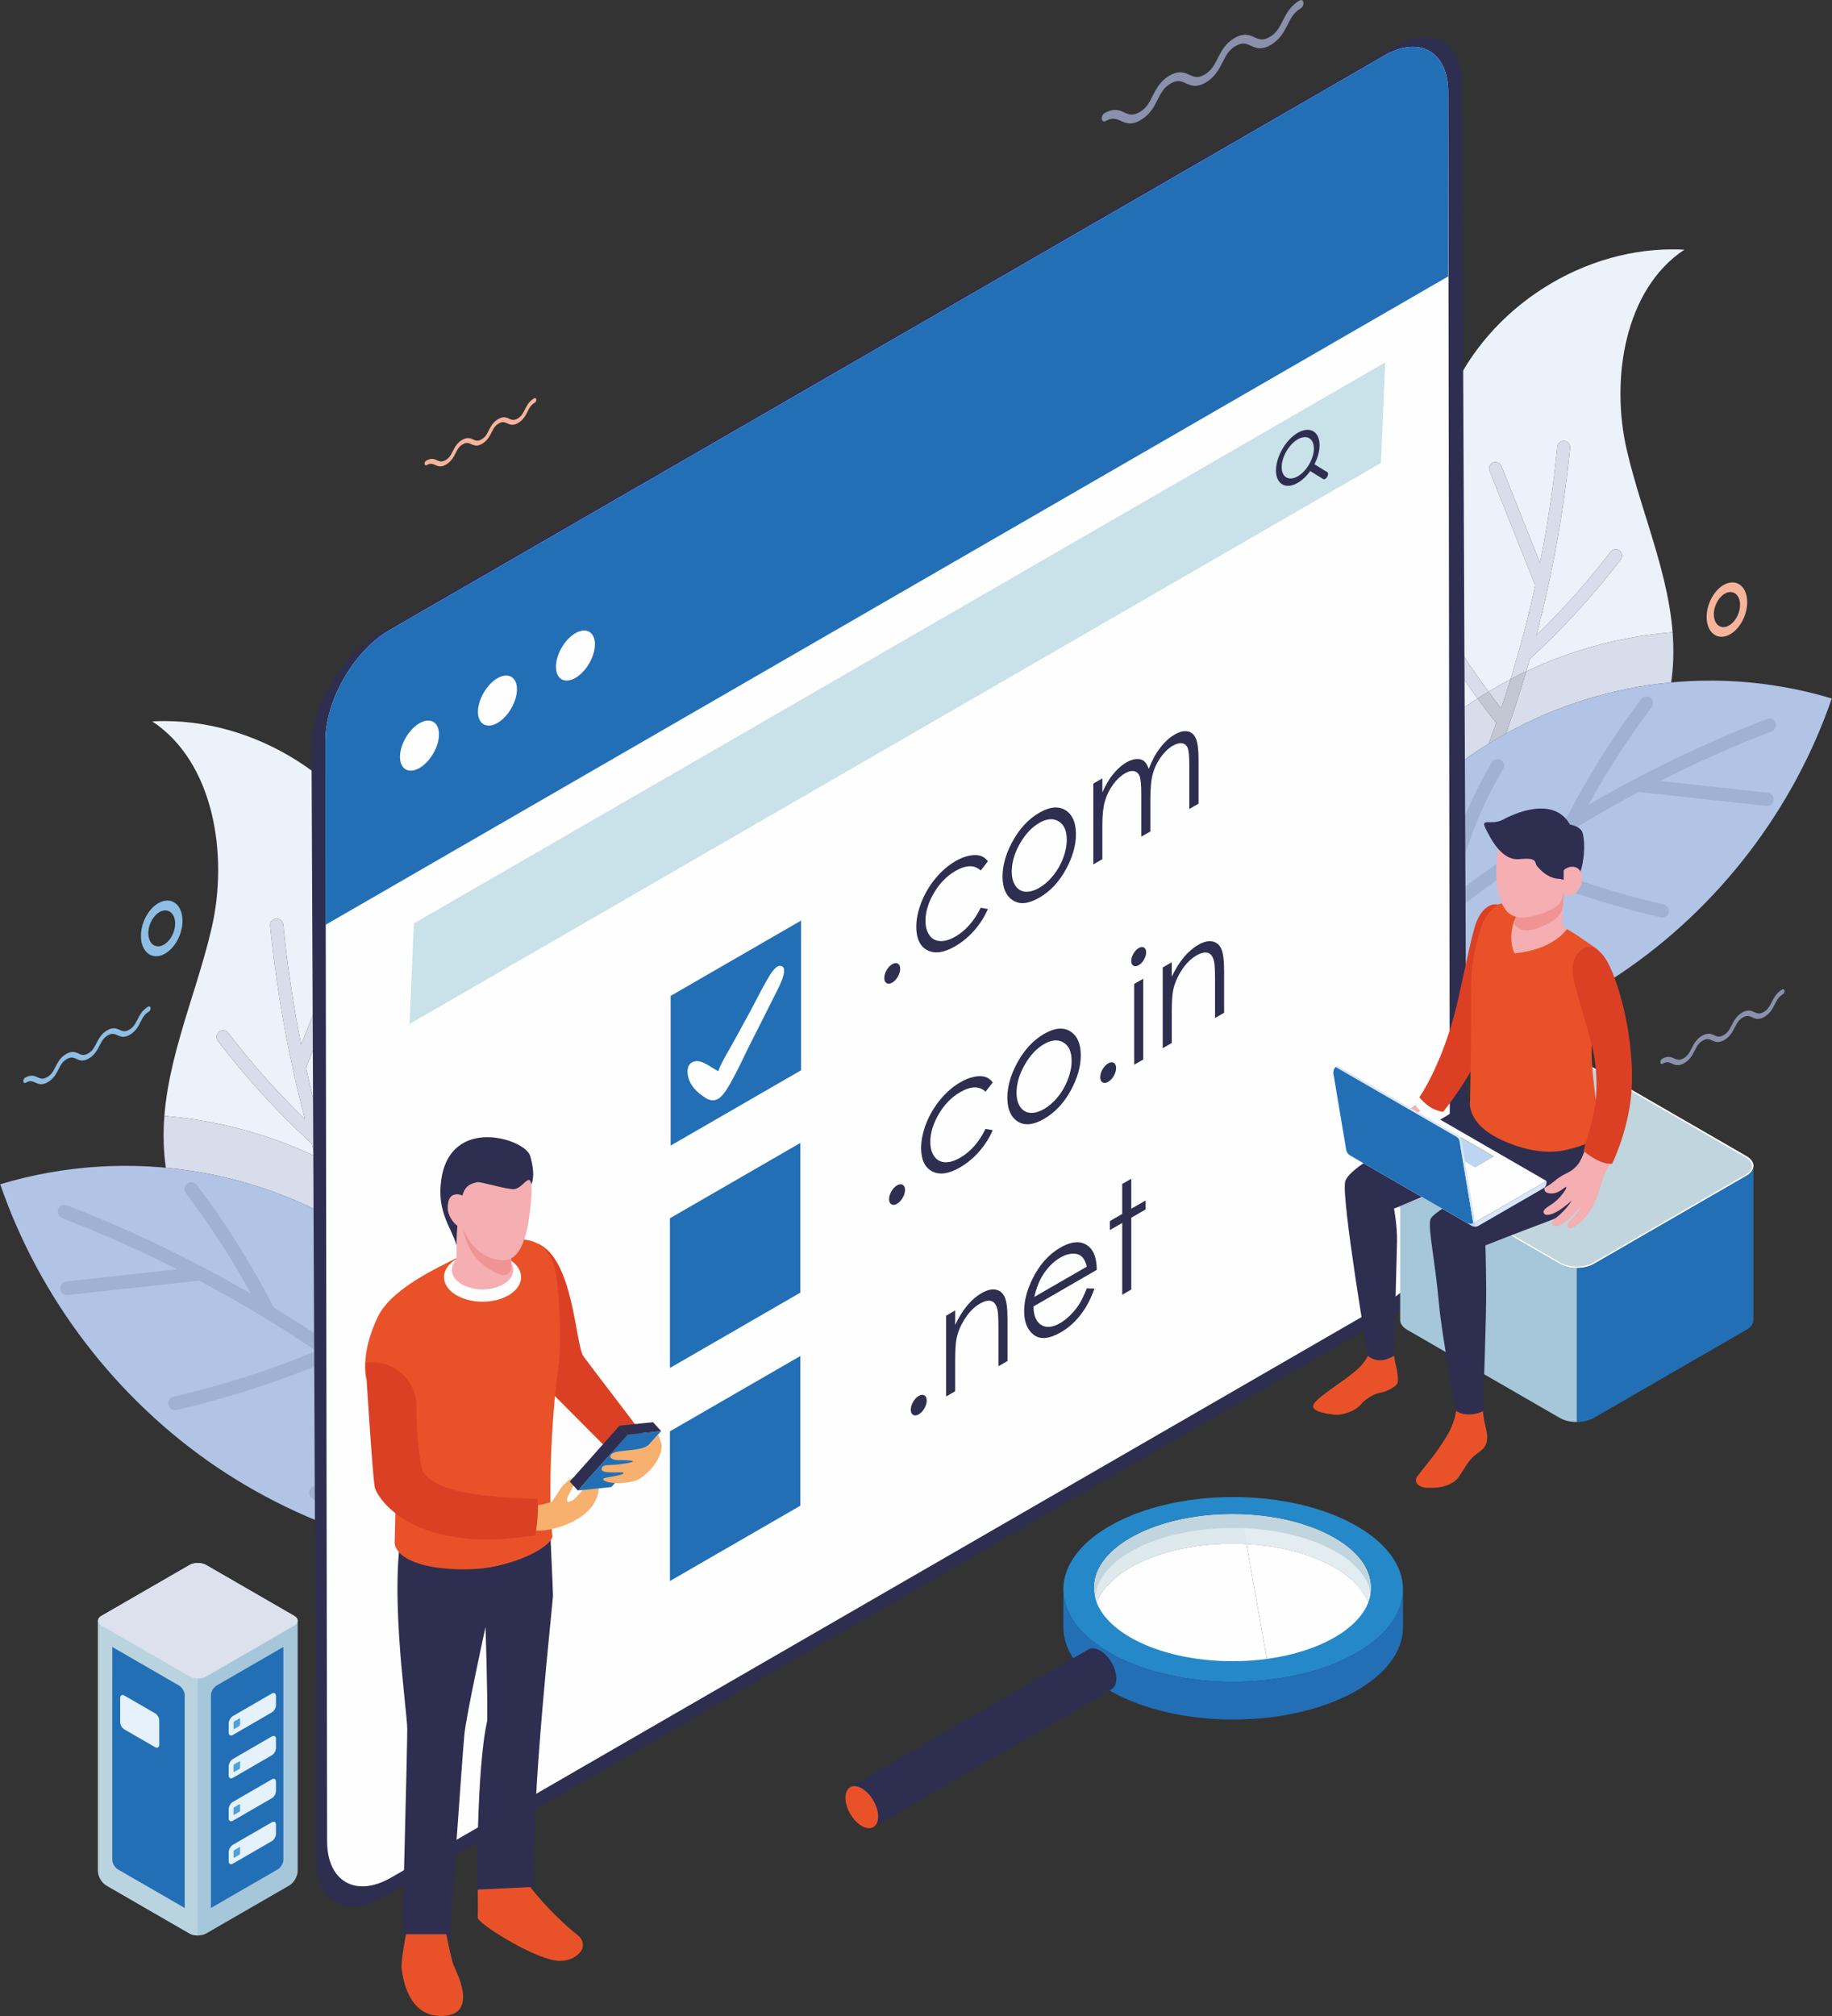 <?xml version="1.0" encoding="UTF-8"?>
<!DOCTYPE svg PUBLIC "-//W3C//DTD SVG 1.0//EN" "http://www.w3.org/TR/2001/REC-SVG-20010904/DTD/svg10.dtd">
<!-- Creator: CorelDRAW 2020 (64-Bit) -->
<svg xmlns="http://www.w3.org/2000/svg" xml:space="preserve" width="300px" height="330px" version="1.0" style="shape-rendering:geometricPrecision; text-rendering:geometricPrecision; image-rendering:optimizeQuality; fill-rule:evenodd; clip-rule:evenodd"
viewBox="0 0 135.656 149.221"
 xmlns:xlink="http://www.w3.org/1999/xlink"
 xmlns:xodm="http://www.corel.com/coreldraw/odm/2003">
 <rect x="0" y="0" width="135.656" height="149.221" fill="#333333" stroke="none"/>
 <defs>
  <style type="text/css">
   <![CDATA[
    .fil36 {fill:none}
    .fil9 {fill:#FEFEFE}
    .fil10 {fill:#226FB6}
    .fil8 {fill:#2D2E50}
    .fil13 {fill:#FEFEFE;fill-rule:nonzero}
    .fil0 {fill:#F6B49B;fill-rule:nonzero}
    .fil26 {fill:#F7B06E;fill-rule:nonzero}
    .fil16 {fill:#F5AEB1;fill-rule:nonzero}
    .fil19 {fill:#E95229;fill-rule:nonzero}
    .fil21 {fill:#F09395;fill-rule:nonzero}
    .fil17 {fill:#F8FCFC;fill-rule:nonzero}
    .fil18 {fill:#DB4025;fill-rule:nonzero}
    .fil2 {fill:#EBF2FA;fill-rule:nonzero}
    .fil6 {fill:#EBECEC;fill-rule:nonzero}
    .fil33 {fill:#E5F1FB;fill-rule:nonzero}
    .fil28 {fill:#E3EDF1;fill-rule:nonzero}
    .fil27 {fill:#DDE9EC;fill-rule:nonzero}
    .fil34 {fill:#DCE1ED;fill-rule:nonzero}
    .fil3 {fill:#D7DDEB;fill-rule:nonzero}
    .fil25 {fill:#D6E6F7;fill-rule:nonzero}
    .fil31 {fill:#C9E1E8;fill-rule:nonzero}
    .fil4 {fill:#C3C7D3;fill-rule:nonzero}
    .fil14 {fill:#C0D5DD;fill-rule:nonzero}
    .fil24 {fill:#BCD6F1;fill-rule:nonzero}
    .fil20 {fill:#BCD0ED;fill-rule:nonzero}
    .fil32 {fill:#B9D3DF;fill-rule:nonzero}
    .fil23 {fill:#B8BDBD;fill-rule:nonzero}
    .fil5 {fill:#B1C4E6;fill-rule:nonzero}
    .fil15 {fill:#A6C7DA;fill-rule:nonzero}
    .fil7 {fill:#9FB2D4;fill-rule:nonzero}
    .fil30 {fill:#8FBEE4;fill-rule:nonzero}
    .fil1 {fill:#8B91AC;fill-rule:nonzero}
    .fil35 {fill:#4CA1D8;fill-rule:nonzero}
    .fil29 {fill:#2588C9;fill-rule:nonzero}
    .fil11 {fill:#226FB6;fill-rule:nonzero}
    .fil22 {fill:#423469;fill-rule:nonzero}
    .fil12 {fill:#2D2E50;fill-rule:nonzero}
   ]]>
  </style>
 </defs>
 <g id="Layer_x0020_1">
  <g id="_1567291028768">
   <path class="fil0" d="M127.474 47.134c-0.544,0 -0.979,-0.43 -1.081,-1.16 -0.133,-1.004 0.416,-2.202 1.232,-2.672 0.226,-0.131 0.448,-0.193 0.655,-0.193 0.543,0 0.978,0.428 1.076,1.153 0.138,1.008 -0.415,2.209 -1.235,2.682 -0.223,0.129 -0.443,0.19 -0.647,0.19zm0.661 -3.312c-0.134,0 -0.276,0.039 -0.422,0.121 -0.523,0.309 -0.881,1.078 -0.793,1.726 0.064,0.475 0.344,0.75 0.693,0.75 0.133,0 0.275,-0.04 0.419,-0.124 0.533,-0.307 0.885,-1.074 0.802,-1.73 -0.068,-0.469 -0.347,-0.743 -0.699,-0.743l0 0z"/>
   <path class="fil1" d="M124.233 78.843c-0.016,0 -0.032,-0.001 -0.048,-0.002 -0.223,-0.019 -0.376,-0.128 -0.527,-0.179 -0.063,-0.02 -0.124,-0.035 -0.192,-0.035 -0.095,0 -0.203,0.028 -0.347,0.111 -0.022,0.013 -0.043,0.018 -0.063,0.018 -0.054,0 -0.099,-0.042 -0.108,-0.116 -0.014,-0.099 0.042,-0.219 0.121,-0.265 0.184,-0.107 0.345,-0.15 0.479,-0.15 0.019,0 0.035,0.001 0.051,0.002 0.224,0.019 0.377,0.128 0.527,0.18 0.062,0.02 0.124,0.034 0.19,0.034 0.097,0 0.206,-0.03 0.35,-0.111 0.162,-0.093 0.268,-0.2 0.356,-0.318 0.133,-0.179 0.226,-0.405 0.367,-0.655 0.136,-0.25 0.332,-0.513 0.65,-0.698 0.183,-0.104 0.344,-0.147 0.479,-0.147 0.018,0 0.033,0.001 0.049,0.002 0.223,0.019 0.377,0.129 0.527,0.178 0.063,0.022 0.125,0.036 0.193,0.036 0.095,0 0.201,-0.029 0.344,-0.11 0.165,-0.095 0.269,-0.201 0.356,-0.317 0.133,-0.18 0.226,-0.405 0.367,-0.656 0.135,-0.25 0.332,-0.513 0.65,-0.697 0.183,-0.105 0.344,-0.148 0.479,-0.148 0.017,0 0.033,0.001 0.049,0.002 0.224,0.019 0.376,0.128 0.527,0.179 0.063,0.02 0.124,0.035 0.192,0.035 0.095,0 0.202,-0.028 0.345,-0.109 0.165,-0.096 0.268,-0.201 0.355,-0.318 0.133,-0.179 0.227,-0.405 0.367,-0.655 0.137,-0.251 0.332,-0.514 0.649,-0.696 0.023,-0.013 0.045,-0.019 0.065,-0.019 0.055,0 0.099,0.042 0.108,0.112 0.014,0.102 -0.041,0.222 -0.124,0.27 -0.163,0.093 -0.265,0.199 -0.355,0.318 -0.131,0.178 -0.224,0.403 -0.365,0.654 -0.135,0.249 -0.334,0.514 -0.666,0.705 -0.178,0.104 -0.333,0.141 -0.467,0.141 -0.015,0 -0.031,-0.001 -0.047,-0.002 -0.221,-0.02 -0.374,-0.13 -0.527,-0.179 -0.062,-0.021 -0.124,-0.035 -0.192,-0.035 -0.095,0 -0.202,0.029 -0.343,0.107 -0.165,0.096 -0.268,0.202 -0.359,0.32 -0.13,0.178 -0.223,0.405 -0.364,0.655 -0.135,0.249 -0.334,0.513 -0.666,0.706 -0.18,0.103 -0.336,0.14 -0.47,0.14 -0.016,0 -0.03,-0.001 -0.045,-0.002 -0.221,-0.021 -0.373,-0.13 -0.524,-0.181 -0.063,-0.02 -0.124,-0.034 -0.192,-0.034 -0.095,0 -0.202,0.028 -0.345,0.108 -0.165,0.096 -0.269,0.201 -0.358,0.321 -0.131,0.176 -0.226,0.405 -0.364,0.654 -0.139,0.25 -0.335,0.514 -0.667,0.705 -0.178,0.103 -0.334,0.141 -0.467,0.141z"/>
   <path class="fil2" d="M94.199 76.317c-0.639,0 -1.209,-0.221 -1.669,-0.83 -4.393,-5.818 -4.308,-14.598 0.195,-20.329 3.057,-3.891 7.787,-6.357 10.289,-10.626 2.568,-4.38 2.324,-9.85 4.123,-14.598 2.548,-6.725 9.541,-11.476 16.714,-11.476 0.291,0 0.582,0.008 0.873,0.023 -4.445,2.937 -5.468,9.61 -4.27,14.801 1.197,5.191 3.639,10.21 3.445,15.534 -0.02,0.57 -0.072,1.137 -0.153,1.698l0 0c0.081,-0.561 0.133,-1.128 0.153,-1.698 0.025,-0.677 0.006,-1.349 -0.046,-2.017 -3.759,0.304 -7.433,1.288 -10.84,2.899 0.091,-0.308 0.181,-0.616 0.269,-0.924 0.019,-0.014 0.04,-0.028 0.058,-0.045 2.425,-2.235 4.669,-4.696 6.673,-7.315 0.158,-0.206 0.119,-0.502 -0.088,-0.661 -0.086,-0.065 -0.186,-0.097 -0.287,-0.097 -0.141,0 -0.282,0.063 -0.375,0.185 -1.675,2.19 -3.523,4.266 -5.504,6.19 1.194,-4.536 2.035,-9.174 2.5,-13.874 0.025,-0.26 -0.164,-0.491 -0.423,-0.517 -0.016,-0.001 -0.032,-0.002 -0.048,-0.002 -0.24,0 -0.445,0.182 -0.468,0.426 -0.287,2.895 -0.718,5.766 -1.287,8.604l-2.855 -7.168c-0.073,-0.185 -0.251,-0.298 -0.438,-0.298 -0.058,0 -0.117,0.011 -0.175,0.034 -0.242,0.096 -0.36,0.371 -0.264,0.613l3.326 8.35c0.017,0.04 0.04,0.075 0.064,0.108 -0.518,2.35 -1.132,4.675 -1.839,6.97 -0.553,0.29 -1.096,0.596 -1.631,0.92 -1.747,-2.367 -3.336,-4.86 -4.738,-7.438 -0.086,-0.158 -0.247,-0.247 -0.414,-0.247 -0.077,0 -0.154,0.019 -0.226,0.058 -0.228,0.124 -0.314,0.41 -0.189,0.64 1.411,2.594 3.007,5.106 4.761,7.49 -1.256,0.812 -2.461,1.718 -3.602,2.717 -0.922,0.805 -1.793,1.641 -2.609,2.505 -0.374,-0.693 -0.728,-1.396 -1.062,-2.108 -0.081,-0.17 -0.251,-0.272 -0.428,-0.272 -0.067,0 -0.136,0.015 -0.2,0.046 -0.236,0.111 -0.338,0.391 -0.227,0.627 0.388,0.827 0.803,1.641 1.242,2.443 -4.668,5.23 -7.396,11.478 -7.546,18.566 0.233,-0.051 0.472,-0.12 0.715,-0.199l-0.001 0.001c-0.524,0.172 -1.03,0.291 -1.498,0.291z"/>
   <path class="fil3" d="M102.529 57.658c-0.439,-0.802 -0.854,-1.616 -1.242,-2.443 -0.111,-0.236 -0.009,-0.516 0.227,-0.627 0.064,-0.031 0.133,-0.046 0.2,-0.046 0.177,0 0.347,0.102 0.428,0.272 0.334,0.712 0.688,1.415 1.062,2.108 -0.23,0.243 -0.455,0.489 -0.675,0.736zm6.886 -5.958c-1.754,-2.384 -3.35,-4.896 -4.761,-7.49 -0.125,-0.23 -0.039,-0.516 0.189,-0.64 0.072,-0.039 0.149,-0.058 0.226,-0.058 0.167,0 0.328,0.089 0.414,0.247 1.402,2.578 2.991,5.071 4.738,7.438 -0.271,0.163 -0.54,0.331 -0.806,0.503zm2.437 -1.423c0.707,-2.295 1.321,-4.62 1.839,-6.97 -0.024,-0.033 -0.047,-0.068 -0.064,-0.108l-3.326 -8.35c-0.096,-0.242 0.022,-0.517 0.264,-0.613 0.058,-0.023 0.117,-0.034 0.175,-0.034 0.187,0 0.365,0.113 0.438,0.298l2.855 7.168c0.569,-2.838 1,-5.709 1.287,-8.604 0.023,-0.244 0.228,-0.426 0.468,-0.426 0.016,0 0.032,0.001 0.048,0.002 0.259,0.026 0.448,0.257 0.423,0.517 -0.465,4.7 -1.306,9.338 -2.5,13.874 1.981,-1.924 3.829,-4 5.504,-6.19 0.093,-0.122 0.234,-0.185 0.375,-0.185 0.101,0 0.201,0.032 0.287,0.097 0.207,0.159 0.246,0.455 0.088,0.661 -2.004,2.619 -4.248,5.08 -6.673,7.315 -0.018,0.017 -0.039,0.031 -0.058,0.045 -0.088,0.308 -0.178,0.616 -0.269,0.924 -0.392,0.185 -0.777,0.378 -1.161,0.579z"/>
   <path class="fil3" d="M94.983 76.224c0.15,-7.088 2.878,-13.336 7.546,-18.566 0.442,0.806 0.909,1.599 1.399,2.378 -4.403,4.388 -7.304,9.742 -8.23,15.989 -0.243,0.079 -0.482,0.148 -0.715,0.199zm9.639 -16.86c-0.499,-0.798 -0.972,-1.613 -1.418,-2.442 0.816,-0.864 1.687,-1.7 2.609,-2.505 1.141,-0.999 2.346,-1.905 3.602,-2.717 0.448,0.61 0.907,1.212 1.376,1.804 -0.18,0.515 -0.365,1.028 -0.556,1.538 -0.532,0.329 -1.056,0.675 -1.571,1.038 -1.45,1.022 -2.801,2.117 -4.042,3.284zm6.89 -5.069c0.541,-1.518 1.042,-3.051 1.501,-4.597 3.407,-1.611 7.081,-2.595 10.84,-2.899 0.052,0.668 0.071,1.34 0.046,2.017 -0.02,0.57 -0.072,1.137 -0.153,1.698 -4.267,0.399 -8.435,1.675 -12.234,3.781zm-0.355 -1.86c-0.317,-0.409 -0.63,-0.822 -0.936,-1.238 0.535,-0.324 1.078,-0.63 1.631,-0.92 -0.223,0.722 -0.454,1.442 -0.695,2.158z"/>
   <path class="fil4" d="M103.928 60.036c-0.49,-0.779 -0.957,-1.572 -1.399,-2.378 0.22,-0.247 0.445,-0.493 0.675,-0.736 0.446,0.829 0.919,1.644 1.418,2.442 -0.235,0.221 -0.466,0.446 -0.694,0.672zm6.307 -4.994c0.191,-0.51 0.376,-1.023 0.556,-1.538 -0.469,-0.592 -0.928,-1.194 -1.376,-1.804 0.266,-0.172 0.535,-0.34 0.806,-0.503 0.306,0.416 0.619,0.829 0.936,1.238 0.241,-0.716 0.472,-1.436 0.695,-2.158 0.384,-0.201 0.769,-0.394 1.161,-0.579 -0.459,1.546 -0.96,3.079 -1.501,4.597 -0.43,0.239 -0.856,0.487 -1.277,0.747z"/>
   <path class="fil5" d="M95.418 78.854c8.668,0.455 17.463,-1.987 24.656,-6.843 7.193,-4.857 12.745,-12.101 15.564,-20.31 -9.183,-2.766 -19.134,-1.144 -26.974,4.379 -7.841,5.523 -12.758,13.197 -13.246,22.774z"/>
   <path class="fil6" d="M91.744 83.252c-0.083,0 -0.165,-0.021 -0.24,-0.063 -0.021,-0.012 -0.043,-0.026 -0.062,-0.041 -0.213,-0.168 -0.251,-0.476 -0.084,-0.689 1.33,-1.699 2.718,-3.347 4.159,-4.942 -0.043,0.441 -0.076,0.888 -0.099,1.337 0.07,0.004 0.14,0.008 0.208,0.011 -1.204,1.362 -2.371,2.761 -3.495,4.199 -0.097,0.124 -0.241,0.188 -0.387,0.188z"/>
   <path class="fil7" d="M95.626 78.865c-0.068,-0.003 -0.138,-0.007 -0.208,-0.011 0.023,-0.449 0.056,-0.896 0.099,-1.337 2.198,-2.436 4.523,-4.748 6.96,-6.928 0.036,-0.048 0.081,-0.087 0.13,-0.118 1.287,-1.148 2.603,-2.26 3.952,-3.333 0.604,-3.753 1.951,-7.451 3.905,-10.709 0.092,-0.153 0.256,-0.236 0.423,-0.236 0.086,0 0.172,0.023 0.249,0.068 0.233,0.138 0.308,0.44 0.169,0.673 -1.705,2.843 -2.933,6.033 -3.587,9.296 2.66,-2.05 5.432,-3.953 8.302,-5.703 0.008,-0.024 0.017,-0.048 0.028,-0.071 1.568,-3.048 3.41,-5.979 5.479,-8.712 0.097,-0.127 0.242,-0.194 0.392,-0.194 0.102,0 0.206,0.032 0.296,0.099 0.215,0.163 0.258,0.471 0.094,0.687 -1.729,2.285 -3.297,4.712 -4.675,7.23 4.213,-2.454 8.626,-4.581 13.206,-6.35 0.058,-0.022 0.119,-0.033 0.177,-0.033 0.197,0 0.383,0.12 0.458,0.314 0.097,0.253 -0.029,0.538 -0.282,0.635 -2.82,1.089 -5.577,2.316 -8.263,3.672l7.973 0.875c0.269,0.028 0.464,0.272 0.434,0.54 -0.027,0.252 -0.24,0.437 -0.487,0.437 -0.018,0 -0.036,-0.001 -0.054,-0.002l-9.287 -1.018c-0.044,-0.006 -0.086,-0.019 -0.126,-0.034 -2.906,1.538 -5.723,3.232 -8.441,5.068 3.32,1.365 6.769,2.469 10.264,3.28 0.263,0.06 0.427,0.325 0.366,0.588 -0.052,0.227 -0.254,0.38 -0.477,0.38 -0.037,0 -0.074,-0.005 -0.111,-0.013 -3.756,-0.871 -7.46,-2.073 -11.012,-3.572 -1.561,1.084 -3.088,2.215 -4.578,3.394 -0.05,0.066 -0.115,0.118 -0.19,0.151 -1.162,0.924 -2.302,1.876 -3.419,2.857 2.986,1.198 6.1,2.084 9.271,2.626 0.267,0.046 0.447,0.299 0.401,0.567 -0.041,0.239 -0.248,0.407 -0.483,0.407 -0.027,0 -0.055,-0.002 -0.083,-0.007 -3.399,-0.581 -6.734,-1.547 -9.921,-2.865 -2.581,2.322 -5.033,4.792 -7.344,7.402z"/>
   <path class="fil2" d="M42.756 113.046c-0.483,0 -1.004,-0.122 -1.546,-0.3l0 -0.001c0.251,0.081 0.497,0.152 0.737,0.204l0 0c-0.154,-7.31 -2.969,-13.752 -7.782,-19.147 0.452,-0.827 0.88,-1.667 1.28,-2.52 0.115,-0.243 0.01,-0.533 -0.233,-0.647 -0.067,-0.032 -0.137,-0.047 -0.206,-0.047 -0.183,0 -0.359,0.104 -0.442,0.281 -0.345,0.734 -0.711,1.459 -1.095,2.174 -0.843,-0.893 -1.74,-1.753 -2.691,-2.585 -1.178,-1.029 -2.42,-1.964 -3.715,-2.801 1.808,-2.46 3.455,-5.05 4.91,-7.726 0.128,-0.236 0.041,-0.531 -0.195,-0.66 -0.074,-0.04 -0.154,-0.059 -0.232,-0.059 -0.173,0 -0.34,0.092 -0.428,0.255 -1.446,2.659 -3.085,5.23 -4.886,7.67 -0.552,-0.333 -1.113,-0.649 -1.683,-0.948 -0.729,-2.367 -1.363,-4.765 -1.896,-7.189 0.025,-0.034 0.048,-0.069 0.065,-0.111l3.431 -8.612c0.099,-0.249 -0.023,-0.533 -0.272,-0.632 -0.06,-0.023 -0.121,-0.035 -0.181,-0.035 -0.193,0 -0.376,0.117 -0.452,0.307l-2.945 7.393c-0.586,-2.926 -1.03,-5.888 -1.326,-8.874 -0.025,-0.252 -0.237,-0.439 -0.484,-0.439 -0.016,0 -0.032,0.001 -0.048,0.002 -0.268,0.027 -0.463,0.266 -0.437,0.532 0.48,4.849 1.347,9.633 2.578,14.31 -2.043,-1.985 -3.949,-4.125 -5.676,-6.383 -0.096,-0.126 -0.241,-0.192 -0.387,-0.192 -0.103,0 -0.207,0.033 -0.296,0.101 -0.214,0.164 -0.254,0.468 -0.09,0.682 2.065,2.7 4.381,5.239 6.882,7.543 0.018,0.018 0.039,0.032 0.06,0.047 0.091,0.318 0.184,0.636 0.278,0.953 -3.515,-1.662 -7.305,-2.676 -11.181,-2.99 -0.054,0.689 -0.073,1.382 -0.048,2.08 0.022,0.588 0.075,1.172 0.158,1.751l0 0c-0.083,-0.579 -0.136,-1.163 -0.158,-1.751 -0.2,-5.49 2.319,-10.667 3.554,-16.021 1.234,-5.354 0.18,-12.236 -4.404,-15.265 0.3,-0.016 0.6,-0.024 0.899,-0.024 7.399,0 14.611,4.899 17.239,11.836 1.855,4.897 1.603,10.539 4.252,15.056 2.581,4.403 7.459,6.945 10.612,10.959 4.644,5.911 4.731,14.967 0.201,20.967 -0.474,0.628 -1.062,0.856 -1.721,0.856z"/>
   <path class="fil3" d="M34.165 93.802c-0.228,-0.255 -0.46,-0.509 -0.696,-0.759 0.384,-0.715 0.75,-1.44 1.095,-2.174 0.083,-0.177 0.259,-0.281 0.442,-0.281 0.069,0 0.139,0.015 0.206,0.047 0.243,0.114 0.348,0.404 0.233,0.647 -0.4,0.853 -0.828,1.693 -1.28,2.52zm-7.102 -6.145c-0.275,-0.177 -0.552,-0.351 -0.831,-0.52 1.801,-2.44 3.44,-5.011 4.886,-7.67 0.088,-0.163 0.255,-0.255 0.428,-0.255 0.078,0 0.158,0.019 0.232,0.059 0.236,0.129 0.323,0.424 0.195,0.66 -1.455,2.676 -3.102,5.266 -4.91,7.726zm-2.514 -1.468c-0.395,-0.208 -0.794,-0.407 -1.196,-0.597 -0.094,-0.317 -0.187,-0.635 -0.278,-0.953 -0.021,-0.015 -0.042,-0.029 -0.06,-0.047 -2.501,-2.304 -4.817,-4.843 -6.882,-7.543 -0.164,-0.214 -0.124,-0.518 0.09,-0.682 0.089,-0.068 0.193,-0.101 0.296,-0.101 0.146,0 0.291,0.066 0.387,0.192 1.727,2.258 3.633,4.398 5.676,6.383 -1.231,-4.677 -2.098,-9.461 -2.578,-14.31 -0.026,-0.266 0.169,-0.505 0.437,-0.532 0.016,-0.001 0.032,-0.002 0.048,-0.002 0.247,0 0.459,0.187 0.484,0.439 0.296,2.986 0.74,5.948 1.326,8.874l2.945 -7.393c0.076,-0.19 0.259,-0.307 0.452,-0.307 0.06,0 0.121,0.012 0.181,0.035 0.249,0.099 0.371,0.383 0.272,0.632l-3.431 8.612c-0.017,0.042 -0.04,0.077 -0.065,0.111 0.533,2.424 1.167,4.822 1.896,7.189z"/>
   <path class="fil3" d="M41.947 112.949c-0.24,-0.052 -0.486,-0.123 -0.737,-0.204 -0.955,-6.443 -3.947,-11.966 -8.489,-16.491 0.506,-0.802 0.988,-1.621 1.444,-2.452 4.813,5.395 7.628,11.837 7.782,19.147zm-9.941 -17.387c-1.28,-1.205 -2.672,-2.334 -4.169,-3.388 -0.531,-0.375 -1.071,-0.731 -1.621,-1.07 -0.196,-0.527 -0.386,-1.056 -0.572,-1.587 0.483,-0.61 0.956,-1.231 1.419,-1.86 1.295,0.837 2.537,1.772 3.715,2.801 0.951,0.832 1.848,1.692 2.691,2.585 -0.461,0.855 -0.949,1.695 -1.463,2.519zm-7.106 -5.229c-3.919,-2.172 -8.218,-3.488 -12.618,-3.9 -0.083,-0.579 -0.136,-1.163 -0.158,-1.751 -0.025,-0.698 -0.006,-1.391 0.048,-2.08 3.876,0.314 7.666,1.328 11.181,2.99 0.473,1.595 0.988,3.175 1.547,4.741zm0.366 -1.918c-0.248,-0.739 -0.487,-1.481 -0.717,-2.226 0.57,0.299 1.131,0.615 1.683,0.948 -0.317,0.431 -0.639,0.856 -0.966,1.278z"/>
   <path class="fil4" d="M32.721 96.254c-0.234,-0.233 -0.473,-0.465 -0.715,-0.692 0.514,-0.824 1.002,-1.664 1.463,-2.519 0.236,0.25 0.468,0.504 0.696,0.759 -0.456,0.831 -0.938,1.65 -1.444,2.452zm-6.505 -5.15c-0.433,-0.268 -0.873,-0.525 -1.316,-0.771 -0.559,-1.566 -1.074,-3.146 -1.547,-4.741 0.402,0.19 0.801,0.389 1.196,0.597 0.23,0.745 0.469,1.487 0.717,2.226 0.327,-0.422 0.649,-0.847 0.966,-1.278 0.279,0.169 0.556,0.343 0.831,0.52 -0.463,0.629 -0.936,1.25 -1.419,1.86 0.186,0.531 0.376,1.06 0.572,1.587z"/>
   <path class="fil5" d="M41.498 115.663c-8.939,0.469 -18.009,-2.05 -25.428,-7.059 -7.419,-5.008 -13.145,-12.48 -16.052,-20.946 9.47,-2.853 19.733,-1.18 27.819,4.516 8.087,5.696 13.158,13.61 13.661,23.489z"/>
   <path class="fil6" d="M45.288 120.198c-0.15,0 -0.299,-0.066 -0.399,-0.194 -1.16,-1.482 -2.363,-2.926 -3.606,-4.33 0.071,-0.004 0.144,-0.008 0.215,-0.011 -0.023,-0.464 -0.057,-0.924 -0.101,-1.379 1.486,1.644 2.916,3.344 4.289,5.096 0.172,0.22 0.133,0.538 -0.087,0.71 -0.02,0.016 -0.042,0.031 -0.063,0.043 -0.078,0.043 -0.163,0.065 -0.248,0.065z"/>
   <path class="fil7" d="M41.283 115.674c-2.382,-2.692 -4.912,-5.24 -7.574,-7.635 -3.286,1.359 -6.726,2.356 -10.232,2.955 -0.028,0.006 -0.057,0.008 -0.085,0.008 -0.242,0 -0.456,-0.175 -0.498,-0.421 -0.047,-0.275 0.138,-0.536 0.413,-0.584 3.271,-0.56 6.482,-1.472 9.561,-2.709 -1.151,-1.011 -2.327,-1.993 -3.525,-2.947 -0.077,-0.033 -0.144,-0.087 -0.196,-0.154 -1.537,-1.216 -3.112,-2.383 -4.721,-3.501 -3.663,1.545 -7.484,2.785 -11.358,3.684 -0.038,0.008 -0.076,0.013 -0.114,0.013 -0.23,0 -0.438,-0.158 -0.493,-0.392 -0.063,-0.271 0.107,-0.543 0.379,-0.607 3.604,-0.836 7.161,-1.975 10.586,-3.381 -2.804,-1.896 -5.709,-3.642 -8.707,-5.228 -0.041,0.017 -0.084,0.029 -0.13,0.035l-9.578 1.05c-0.019,0.002 -0.037,0.003 -0.055,0.003 -0.255,0 -0.474,-0.192 -0.503,-0.451 -0.03,-0.278 0.17,-0.527 0.448,-0.558l8.222 -0.902c-2.77,-1.399 -5.613,-2.664 -8.522,-3.788 -0.261,-0.1 -0.391,-0.393 -0.29,-0.653 0.078,-0.201 0.269,-0.324 0.472,-0.324 0.061,0 0.123,0.011 0.182,0.034 4.724,1.824 9.276,4.018 13.621,6.548 -1.422,-2.597 -3.038,-5.1 -4.822,-7.456 -0.169,-0.223 -0.125,-0.54 0.098,-0.708 0.092,-0.07 0.199,-0.104 0.305,-0.104 0.153,0 0.304,0.07 0.404,0.201 2.133,2.819 4.034,5.841 5.65,8.985 0.012,0.024 0.021,0.049 0.029,0.074 2.96,1.804 5.819,3.768 8.562,5.882 -0.674,-3.366 -1.94,-6.656 -3.699,-9.589 -0.144,-0.239 -0.066,-0.55 0.174,-0.694 0.08,-0.046 0.169,-0.069 0.258,-0.069 0.172,0 0.341,0.085 0.436,0.242 2.015,3.361 3.404,7.175 4.028,11.046 1.39,1.106 2.748,2.254 4.075,3.437 0.051,0.032 0.096,0.072 0.134,0.121 2.513,2.25 4.911,4.635 7.179,7.147 0.044,0.455 0.078,0.915 0.101,1.379 -0.071,0.003 -0.144,0.007 -0.215,0.011z"/>
   <path class="fil8" d="M103.401 3.421l-75.484 43.581c-2.668,1.54 -4.85,5.304 -4.85,8.365l0.363 82.347c0,3.061 2.183,4.305 4.85,2.764l75.484 -43.581c2.668,-1.539 4.85,-5.304 4.85,-8.365l-0.363 -82.346c0,-3.061 -2.182,-4.305 -4.85,-2.765z"/>
   <path class="fil9" d="M102.504 4.112l-73.672 42.534c-2.604,1.504 -4.734,5.177 -4.734,8.165l0.123 81.469c0,2.987 2.13,4.202 4.734,2.699l73.671 -42.534c2.604,-1.504 4.735,-5.178 4.735,-8.166l-0.124 -81.469c0,-2.987 -2.129,-4.202 -4.733,-2.698z"/>
   <path class="fil10" d="M102.504 4.112l-73.672 42.534c-2.604,1.504 -4.734,5.177 -4.734,8.165l0 13.648 83.139 -48 0 -13.649c0,-2.987 -2.129,-4.202 -4.733,-2.698z"/>
   <path class="fil9" d="M42.609 50.178c0.796,-0.459 1.444,-1.577 1.444,-2.489 0,-0.912 -0.648,-1.282 -1.444,-0.823 -0.795,0.459 -1.443,1.578 -1.443,2.49 0,0.912 0.648,1.281 1.443,0.822z"/>
   <path class="fil9" d="M36.835 53.512c0.796,-0.459 1.444,-1.578 1.444,-2.49 0,-0.912 -0.648,-1.282 -1.444,-0.823 -0.794,0.46 -1.443,1.578 -1.443,2.49 0,0.912 0.649,1.281 1.443,0.823z"/>
   <path class="fil9" d="M31.062 56.845c0.795,-0.459 1.444,-1.577 1.444,-2.489 0,-0.912 -0.649,-1.282 -1.444,-0.823 -0.795,0.459 -1.444,1.577 -1.444,2.49 0,0.912 0.649,1.281 1.444,0.822z"/>
   <path class="fil11" d="M59.264 95.679l-9.657 5.576 0 -11.081 9.657 -5.575 0 11.08z"/>
   <path class="fil12" d="M66.425 87.738c0.162,-0.094 0.302,-0.108 0.416,-0.042 0.115,0.065 0.173,0.193 0.173,0.384 0,0.187 -0.058,0.38 -0.173,0.58 -0.114,0.2 -0.254,0.347 -0.416,0.441 -0.163,0.094 -0.302,0.107 -0.417,0.04 -0.115,-0.067 -0.173,-0.194 -0.173,-0.381 0,-0.191 0.058,-0.385 0.173,-0.583 0.115,-0.199 0.254,-0.345 0.417,-0.439z"/>
   <path class="fil12" d="M73.51 80.119l-0.532 0.687c-0.459,-0.435 -1.086,-0.423 -1.88,0.035 -0.635,0.367 -1.162,0.905 -1.581,1.616 -0.42,0.711 -0.629,1.4 -0.629,2.07 0,0.435 0.096,0.79 0.289,1.063 0.193,0.272 0.458,0.418 0.794,0.437 0.337,0.018 0.714,-0.095 1.132,-0.336 0.765,-0.442 1.39,-1.153 1.875,-2.132l0.532 0.094c-0.249,0.574 -0.584,1.101 -1.004,1.581 -0.42,0.479 -0.898,0.874 -1.434,1.184 -0.824,0.476 -1.507,0.57 -2.05,0.282 -0.543,-0.287 -0.814,-0.862 -0.814,-1.723 0,-0.578 0.127,-1.19 0.38,-1.833 0.254,-0.643 0.603,-1.231 1.047,-1.766 0.444,-0.535 0.94,-0.96 1.489,-1.278 0.345,-0.199 0.678,-0.331 0.999,-0.395 0.321,-0.065 0.593,-0.064 0.817,0.001 0.223,0.065 0.414,0.203 0.57,0.413z"/>
   <path class="fil12" d="M77.312 77.28c-0.558,0.323 -1.037,0.836 -1.438,1.539 -0.401,0.705 -0.601,1.392 -0.601,2.063 0,0.431 0.091,0.783 0.274,1.05 0.183,0.269 0.43,0.415 0.741,0.439 0.311,0.023 0.651,-0.072 1.024,-0.286 0.371,-0.215 0.712,-0.513 1.023,-0.896 0.311,-0.383 0.558,-0.815 0.741,-1.294 0.182,-0.479 0.274,-0.935 0.274,-1.366 0,-0.671 -0.201,-1.127 -0.604,-1.367 -0.402,-0.241 -0.88,-0.201 -1.434,0.118zm0.002 -0.754c0.803,-0.463 1.468,-0.514 1.995,-0.151 0.481,0.331 0.721,0.912 0.721,1.744 0,0.836 -0.254,1.712 -0.761,2.63 -0.507,0.917 -1.159,1.605 -1.955,2.065 -0.8,0.462 -1.453,0.527 -1.96,0.195 -0.507,-0.332 -0.761,-0.916 -0.761,-1.752 0,-0.828 0.24,-1.685 0.721,-2.57 0.527,-0.975 1.194,-1.695 2,-2.161z"/>
   <path class="fil12" d="M82.056 78.713c0.163,-0.094 0.303,-0.108 0.417,-0.043 0.115,0.066 0.172,0.194 0.172,0.384 0,0.187 -0.057,0.381 -0.172,0.581 -0.114,0.2 -0.254,0.347 -0.417,0.441 -0.162,0.094 -0.301,0.107 -0.417,0.04 -0.114,-0.068 -0.172,-0.195 -0.172,-0.382 0,-0.19 0.058,-0.385 0.172,-0.582 0.116,-0.199 0.255,-0.345 0.417,-0.439z"/>
   <path class="fil12" d="M83.983 72.83l0.671 -0.387 0 5.98 -0.671 0.387 0 -5.98zm0.334 -2.654c0.152,-0.089 0.282,-0.102 0.39,-0.039 0.108,0.062 0.163,0.181 0.163,0.356 0,0.173 -0.055,0.352 -0.163,0.54 -0.108,0.187 -0.238,0.324 -0.39,0.412 -0.151,0.087 -0.278,0.099 -0.388,0.036 -0.107,-0.062 -0.161,-0.179 -0.161,-0.351 0,-0.177 0.054,-0.357 0.161,-0.545 0.11,-0.187 0.237,-0.323 0.388,-0.409z"/>
   <path class="fil12" d="M86.097 71.61l0.67 -0.387 0 1.072c0.269,-0.566 0.565,-1.044 0.891,-1.436 0.326,-0.391 0.68,-0.698 1.064,-0.919 0.389,-0.224 0.735,-0.311 1.037,-0.258 0.301,0.054 0.524,0.231 0.668,0.533 0.144,0.302 0.215,0.859 0.215,1.672l0 3.078 -0.671 0.387 0 -2.852c0,-0.689 -0.024,-1.134 -0.074,-1.336 -0.077,-0.351 -0.226,-0.563 -0.448,-0.636 -0.219,-0.072 -0.507,-0.006 -0.861,0.199 -0.406,0.234 -0.769,0.598 -1.09,1.091 -0.321,0.492 -0.533,0.996 -0.635,1.509 -0.064,0.334 -0.096,0.895 -0.096,1.683l0 2.192 -0.67 0.387 0 -5.979z"/>
   <path class="fil11" d="M59.264 111.45l-9.657 5.575 0 -11.081 9.657 -5.575 0 11.081z"/>
   <path class="fil12" d="M68.031 103.325c0.163,-0.094 0.302,-0.109 0.417,-0.043 0.115,0.065 0.172,0.193 0.172,0.385 0,0.186 -0.057,0.379 -0.172,0.579 -0.115,0.2 -0.254,0.348 -0.417,0.441 -0.162,0.094 -0.301,0.108 -0.416,0.041 -0.115,-0.067 -0.173,-0.195 -0.173,-0.381 0,-0.191 0.058,-0.385 0.173,-0.584 0.115,-0.198 0.254,-0.344 0.416,-0.438z"/>
   <path class="fil12" d="M70.059 97.384l0.67 -0.387 0 1.071c0.268,-0.564 0.565,-1.044 0.891,-1.434 0.326,-0.392 0.68,-0.698 1.063,-0.919 0.389,-0.225 0.735,-0.311 1.038,-0.258 0.301,0.053 0.523,0.23 0.667,0.532 0.144,0.301 0.216,0.859 0.216,1.672l0 3.078 -0.671 0.387 0 -2.851c0,-0.69 -0.024,-1.135 -0.074,-1.337 -0.078,-0.351 -0.227,-0.563 -0.447,-0.636 -0.22,-0.072 -0.508,-0.005 -0.863,0.199 -0.405,0.234 -0.769,0.597 -1.089,1.09 -0.321,0.494 -0.533,0.997 -0.635,1.511 -0.064,0.333 -0.096,0.894 -0.096,1.681l0 2.193 -0.67 0.387 0 -5.979z"/>
   <path class="fil12" d="M80.477 93.754c-0.09,-0.359 -0.22,-0.611 -0.391,-0.758 -0.17,-0.146 -0.397,-0.214 -0.678,-0.202 -0.281,0.012 -0.578,0.107 -0.888,0.287 -0.512,0.296 -0.95,0.737 -1.318,1.328 -0.269,0.429 -0.472,0.959 -0.61,1.587l3.885 -2.242zm0 1.61l0.565 0.015c-0.185,0.524 -0.399,0.985 -0.642,1.382 -0.243,0.397 -0.516,0.75 -0.82,1.059 -0.303,0.309 -0.647,0.574 -1.031,0.795 -0.849,0.491 -1.515,0.555 -1.994,0.193 -0.479,-0.363 -0.719,-0.947 -0.719,-1.753 0,-0.759 0.203,-1.552 0.609,-2.38 0.514,-1.052 1.203,-1.826 2.066,-2.326 0.888,-0.512 1.598,-0.535 2.128,-0.068 0.378,0.327 0.569,0.899 0.575,1.712l-4.688 2.708c0.012,0.686 0.206,1.144 0.58,1.372 0.374,0.229 0.836,0.184 1.386,-0.134 0.265,-0.153 0.523,-0.354 0.774,-0.606 0.251,-0.25 0.464,-0.514 0.64,-0.791 0.177,-0.276 0.366,-0.669 0.571,-1.178z"/>
   <path class="fil12" d="M83.098 87.635l0.671 -0.387 0 2.22 1.063 -0.613 0 0.664 -1.063 0.615 0 5.314 -0.671 0.388 0 -5.315 -0.915 0.527 0 -0.665 0.915 -0.528 0 -2.22z"/>
   <path class="fil12" d="M66.068 71.369c0.162,-0.094 0.301,-0.108 0.416,-0.042 0.115,0.065 0.173,0.193 0.173,0.384 0,0.187 -0.058,0.38 -0.173,0.58 -0.115,0.2 -0.254,0.347 -0.416,0.441 -0.163,0.095 -0.302,0.107 -0.417,0.041 -0.115,-0.068 -0.173,-0.195 -0.173,-0.382 0,-0.191 0.058,-0.385 0.173,-0.583 0.115,-0.199 0.254,-0.345 0.417,-0.439z"/>
   <path class="fil12" d="M73.153 63.75l-0.532 0.686c-0.459,-0.435 -1.086,-0.422 -1.88,0.036 -0.635,0.367 -1.162,0.905 -1.581,1.616 -0.42,0.711 -0.629,1.4 -0.629,2.07 0,0.436 0.096,0.79 0.289,1.063 0.193,0.273 0.458,0.418 0.794,0.436 0.337,0.018 0.714,-0.093 1.132,-0.335 0.765,-0.442 1.39,-1.153 1.875,-2.132l0.532 0.094c-0.249,0.574 -0.584,1.101 -1.004,1.581 -0.42,0.48 -0.898,0.874 -1.434,1.184 -0.824,0.476 -1.507,0.57 -2.05,0.283 -0.543,-0.288 -0.815,-0.863 -0.815,-1.723 0,-0.579 0.127,-1.19 0.381,-1.834 0.254,-0.643 0.603,-1.232 1.047,-1.766 0.444,-0.535 0.94,-0.96 1.489,-1.278 0.345,-0.198 0.678,-0.331 0.999,-0.395 0.321,-0.065 0.593,-0.064 0.817,0.001 0.223,0.066 0.413,0.203 0.57,0.413z"/>
   <path class="fil12" d="M76.954 60.912c-0.557,0.322 -1.036,0.835 -1.436,1.538 -0.401,0.705 -0.601,1.393 -0.601,2.063 0,0.432 0.091,0.783 0.274,1.05 0.182,0.269 0.429,0.415 0.739,0.439 0.311,0.024 0.653,-0.072 1.024,-0.286 0.372,-0.215 0.713,-0.513 1.024,-0.896 0.311,-0.383 0.558,-0.815 0.74,-1.294 0.183,-0.479 0.274,-0.935 0.274,-1.366 0,-0.671 -0.201,-1.127 -0.603,-1.367 -0.401,-0.241 -0.881,-0.201 -1.435,0.119zm0.003 -0.754c0.803,-0.464 1.468,-0.514 1.996,-0.152 0.479,0.331 0.719,0.912 0.719,1.744 0,0.836 -0.252,1.712 -0.76,2.63 -0.507,0.917 -1.158,1.605 -1.955,2.066 -0.799,0.461 -1.453,0.526 -1.96,0.194 -0.507,-0.332 -0.76,-0.916 -0.76,-1.751 0,-0.828 0.239,-1.685 0.719,-2.571 0.528,-0.975 1.195,-1.695 2.001,-2.16z"/>
   <path class="fil12" d="M80.957 58.002l0.671 -0.387 0 1.033c0.233,-0.516 0.473,-0.933 0.719,-1.25 0.339,-0.43 0.695,-0.754 1.07,-0.97 0.252,-0.146 0.491,-0.227 0.719,-0.244 0.227,-0.018 0.412,0.026 0.556,0.132 0.144,0.106 0.269,0.304 0.374,0.594 0.223,-0.597 0.502,-1.114 0.836,-1.551 0.334,-0.437 0.695,-0.767 1.08,-0.989 0.36,-0.208 0.678,-0.287 0.953,-0.237 0.276,0.05 0.48,0.222 0.614,0.519 0.134,0.296 0.202,0.819 0.202,1.566l0 3.265 -0.686 0.395 0 -3.265c0,-0.641 -0.04,-1.059 -0.12,-1.252 -0.079,-0.195 -0.215,-0.309 -0.408,-0.345 -0.192,-0.035 -0.422,0.024 -0.689,0.179 -0.325,0.187 -0.621,0.468 -0.891,0.844 -0.269,0.374 -0.465,0.782 -0.589,1.219 -0.124,0.438 -0.186,1.086 -0.186,1.943l0 2.342 -0.671 0.387 0 -3.062c0,-0.721 -0.039,-1.189 -0.117,-1.402 -0.079,-0.213 -0.215,-0.341 -0.41,-0.384 -0.194,-0.044 -0.426,0.012 -0.695,0.167 -0.309,0.179 -0.599,0.454 -0.869,0.824 -0.269,0.37 -0.468,0.773 -0.598,1.211 -0.129,0.437 -0.194,1.029 -0.194,1.777l0 2.534 -0.671 0.387 0 -5.98z"/>
   <path class="fil11" d="M59.317 79.221l-9.658 5.575 0 -11.081 9.658 -5.575 0 11.081z"/>
   <path class="fil13" d="M57.754 71.492c-0.323,-0.013 -0.683,0.579 -0.895,0.929 -0.483,0.822 -0.894,1.685 -1.353,2.521 -0.51,0.921 -0.981,1.821 -1.503,2.735 -0.298,0.515 -0.621,1.072 -0.82,1.614 -0.447,-0.241 -0.832,-0.559 -1.329,-0.715 -0.36,-0.106 -0.956,0.01 -0.944,0.758 0.025,0.969 0.783,1.587 1.341,1.934 0.236,0.149 0.547,0.27 0.907,0.075 0.435,-0.222 0.882,-1.079 1.143,-1.557 0.459,-0.835 0.832,-1.692 1.255,-2.52 0.546,-1.085 1.105,-2.164 1.639,-3.256 0.335,-0.679 1.391,-2.486 0.559,-2.518z"/>
   <path class="fil14" d="M129.315 85.575l-11.293 -6.521c-0.697,-0.402 -1.828,-0.402 -2.526,0l-11.293 6.521c-0.698,0.403 -0.698,1.055 0,1.457l11.293 6.521c0.698,0.403 1.828,0.403 2.526,0l11.293 -6.521c0.698,-0.402 0.698,-1.055 0,-1.457z"/>
   <path class="fil13" d="M116.759 78.753c-0.457,0 -0.914,0.1 -1.263,0.301l-11.293 6.521c-0.698,0.403 -0.698,1.055 0,1.457l11.293 6.521c0.349,0.201 0.806,0.302 1.263,0.302 0.457,0 0.914,-0.101 1.263,-0.302l11.293 -6.521c0.698,-0.402 0.698,-1.054 0,-1.457l-11.293 -6.521c-0.349,-0.201 -0.806,-0.301 -1.263,-0.301zm0 0.105c0.459,0 0.889,0.102 1.21,0.288l11.293 6.521c0.304,0.175 0.471,0.401 0.471,0.637 0,0.235 -0.167,0.462 -0.471,0.637l-11.293 6.521c-0.321,0.185 -0.751,0.288 -1.21,0.288 -0.459,0 -0.888,-0.103 -1.21,-0.288l-11.293 -6.521c-0.303,-0.175 -0.471,-0.402 -0.471,-0.637 0,-0.236 0.168,-0.462 0.471,-0.637l11.293 -6.521c0.322,-0.186 0.751,-0.288 1.21,-0.288z"/>
   <path class="fil11" d="M129.839 97.701c-0.007,0.302 -0.202,0.538 -0.524,0.73l-11.293 6.52c-0.326,0.188 -0.741,0.294 -1.263,0.302l0 -11.398c0.495,-0.004 0.915,-0.105 1.263,-0.302l11.293 -6.521c0.281,-0.16 0.524,-0.399 0.524,-0.728l0 11.397z"/>
   <path class="fil15" d="M103.68 97.701c0.006,0.302 0.202,0.538 0.522,0.73l11.294 6.52c0.326,0.188 0.742,0.294 1.263,0.302l0 -11.398c-0.495,-0.004 -0.915,-0.105 -1.263,-0.302l-11.294 -6.521c-0.28,-0.16 -0.522,-0.399 -0.522,-0.728l0 11.397z"/>
   <path class="fil16" d="M108.517 79.761c-0.723,1.35 -1.512,2.274 -2.519,3.429 -0.274,0.315 -0.4,0.616 -0.851,1.279 -0.453,0.662 -1.134,1.317 -1.741,1.603 -0.606,0.287 -0.871,0.294 -0.982,0.197 -0.139,-0.122 -0.077,-0.287 0.185,-0.45 0.263,-0.162 0.723,-0.388 1.152,-0.894 0,0 -0.556,0.383 -0.908,0.584 -0.353,0.2 -0.726,0.341 -1,0.405 -0.338,0.081 -0.724,-0.264 -0.465,-0.434 0.262,-0.172 0.507,-0.232 1.026,-0.536 0.472,-0.278 0.761,-0.574 0.761,-0.574 0,0 -0.579,0.302 -1.111,0.461 -0.533,0.16 -0.785,0.115 -0.95,0.079 -0.164,-0.039 -0.323,-0.305 0.028,-0.473 0.314,-0.153 0.779,-0.209 1.334,-0.59 0.404,-0.278 0.652,-0.53 0.557,-0.555 -0.096,-0.024 -0.322,0.156 -0.746,0.21 -0.405,0.051 -0.834,-0.141 -0.844,-0.37 -0.011,-0.23 0.082,-0.122 0.49,-0.239 0.41,-0.118 0.72,-0.372 1.308,-0.491 0.518,-0.105 0.852,-0.191 1.29,-0.416 0.438,-0.225 1.349,-1.644 2.036,-2.917 0.601,-1.409 1.211,-3.738 1.466,-4.658 0.432,-1.559 1.026,-4.745 1.341,-5.824 0.317,-1.079 0.832,-1.326 1.473,-1.475 0.754,-0.175 1.148,0.77 1.012,1.683 -0.241,1.602 -1.493,7.82 -3.342,10.966z"/>
   <path class="fil17" d="M105.428 80.861l-0.659 0.847c0,0 0.125,0.397 0.765,0.766 0.641,0.37 0.875,0.316 0.875,0.316l0.642 -0.82 -1.623 -1.109z"/>
   <path class="fil18" d="M110.912 66.949c-0.765,-0.121 -1.4,0.594 -1.726,1.708 -0.326,1.114 -0.998,4.366 -1.193,5.227 -1.076,4.78 -2.89,7.328 -2.89,7.328 0,0 0.684,0.954 1.753,1.086 0,0 1.915,-2.28 3.265,-5.364 1.003,-2.292 1.507,-5.417 1.66,-6.316 0.357,-2.109 0.511,-3.452 -0.869,-3.669z"/>
   <path class="fil19" d="M103.229 100.345c0,0 0.051,0.431 0.147,0.783 0.095,0.352 0.178,0.935 0.113,1.222 -0.063,0.285 -0.877,0.692 -1.331,0.752 -0.452,0.059 -1.152,0.541 -1.408,0.868 -0.367,0.467 -1.347,0.814 -1.978,0.741 -0.631,-0.072 -1.342,-0.221 -1.495,-0.476 -0.152,-0.255 0.06,-0.541 1.384,-1.485 1.324,-0.944 2.211,-1.516 2.627,-2.391l1.941 -0.014z"/>
   <path class="fil19" d="M108.03 109.3c-0.336,0.482 -0.903,0.705 -1.479,0.788 -0.302,0.043 -0.611,0.04 -0.917,0.036 -0.323,-0.004 -0.819,-0.194 -0.79,-0.597 0.01,-0.128 0.091,-0.238 0.17,-0.339 0.519,-0.672 1.076,-1.314 1.551,-2.018 0.534,-0.792 1.065,-1.542 1.258,-2.736l1.987 0.022c0.007,0.167 0.053,0.402 0.084,0.621 0.029,0.222 0.089,0.439 0.138,0.657 0.099,0.43 0.166,0.883 -0.056,1.289 -0.167,0.304 -0.497,0.474 -0.764,0.695 -0.51,0.419 -0.804,1.039 -1.182,1.582z"/>
   <path class="fil12" d="M118.402 83.307c0.719,4.497 -1.279,6.175 -3.876,7.132 -1.862,0.687 -4.534,1.743 -4.534,1.743 0,0 0.036,0.988 0.057,3.203 0.019,1.95 -0.239,9.071 -0.239,9.071 0,0 -1.076,0.557 -1.987,-0.022 0,0 -1.047,-5.456 -1.269,-7.915 -0.302,-3.337 -0.814,-5.52 -0.643,-6.238 0.15,-0.633 3.796,-2.426 4.954,-3.386l-7.641 2.561c0,0 0.253,1.306 0.222,2.512 -0.07,2.647 -0.217,8.377 -0.217,8.377 0,0 -1.048,0.757 -1.941,0.014 0,0 -1.923,-11.344 -1.69,-12.846 0.221,-1.426 6.954,-4.338 8.14,-5.342 0.677,-0.572 1.431,-1.182 1.431,-1.182l9.233 2.318z"/>
   <path class="fil20" d="M110.865 86.895c0,0 -1.286,-0.817 -1.719,-2.134 0,0 -0.078,0.96 0.414,1.774 0.052,0.32 -6.336,2.921 -6.336,2.921l7.641 -2.561z"/>
   <path class="fil16" d="M115.778 66.119c0,0 -0.11,2.141 -0.063,2.331 0.048,0.19 0.983,0.817 1.256,1.043 0.272,0.224 -1.481,1.953 -2.334,2.345 -0.853,0.39 -3.553,-0.64 -3.6,-1.967 -0.048,-1.326 0.461,-2.44 0.876,-2.499 0.414,-0.059 3.865,-1.253 3.865,-1.253z"/>
   <path class="fil21" d="M112.259 68.569c-0.283,-0.254 0.043,-0.816 0.238,-1.206 0.885,-0.268 3.281,-1.244 3.281,-1.244 0,0 -0.025,0.494 -0.039,0.837 0,0.402 -0.253,0.813 -0.573,1.056 -0.241,0.183 -0.557,0.402 -0.955,0.556 -0.352,0.137 -1.302,0.586 -1.952,0.001z"/>
   <path class="fil19" d="M116.02 68.769c0,0 -0.92,1.514 -3.871,1.794 -0.412,-0.838 -0.3,-2.195 0.35,-3.099 0,0 -0.871,-0.701 -1.465,-0.565 0,0 -0.938,0.486 -1.339,1.708 -0.401,1.222 -0.801,2.685 -0.765,4.957 0.036,2.273 -0.072,7.914 -0.072,7.914 0,0 -0.371,1.662 2.379,2.923 1.77,0.811 3.431,1.018 4.761,0.709 1.098,-0.256 2.271,-0.674 2.508,-1.189 -0.217,-1.815 -0.78,-4.997 -0.627,-6.901 0.163,-2.012 0.59,-3.48 0.699,-5.099 0.109,-1.619 -0.213,-1.587 -1.024,-2.164 -1.093,-0.775 -1.534,-0.988 -1.534,-0.988z"/>
   <path class="fil16" d="M110.93 62.926l0 0c0.256,-1.662 1.454,-2.922 3.168,-2.827 1.825,0.102 3.221,1.662 3.119,3.487 -0.059,1.066 -0.621,1.972 -1.439,2.532 0,0 -0.157,0.6 -0.266,0.727 -0.606,0.709 -2.44,1.147 -2.967,1.072 -0.676,-0.097 -1.043,-0.379 -1.364,-1.118 -0.569,-1.305 -0.39,-3.051 -0.251,-3.873z"/>
   <path class="fil22" d="M111.18 61.585c0.708,-1.076 2.008,-1.714 3.426,-1.419 1.396,0.291 2.473,1.501 2.602,2.921 0.117,1.277 -0.49,2.385 -1.43,3.031 0.037,-0.112 0.901,-1.405 0.01,-1.69 -0.142,0.164 0.027,0.446 0.02,0.708 0,0 -0.646,-0.072 -0.548,-0.589 0.028,-0.145 0.054,-0.277 0.078,-0.396 0.079,-0.402 -0.025,-0.808 -0.253,-1.146 -0.185,-0.274 -0.343,-0.655 -0.234,-1.08 0,0 -1.101,0.493 -2.509,0.195 -0.594,-0.126 -0.997,-0.349 -1.162,-0.535z"/>
   <path class="fil12" d="M113.822 64.116c-0.222,-0.265 0.078,-0.67 -1.301,-0.524 -1.378,0.147 -2.215,-1.68 -2.505,-2.244 -0.437,-0.849 0.436,-0.235 1.228,-0.659 0.794,-0.424 3.757,-1.841 5.011,0.342 0,0 0.716,0.113 0.903,0.537 0.188,0.423 0.255,1.941 -0.161,2.885 0,0 -1.586,1.559 -3.175,-0.337z"/>
   <path class="fil16" d="M115.778 66.106c0,0 0.076,0.177 0.398,0.192 0.601,0.031 1.305,-1.087 0.821,-1.845 -0.303,-0.475 -0.988,-0.308 -1.209,-0.025l-0.01 1.678z"/>
   <path class="fil16" d="M114.694 87.724c0.362,-0.221 0.616,-0.529 1.151,-0.799 0.473,-0.239 0.663,-0.345 0.985,-0.719 0.349,-0.404 0.849,-1.863 1.176,-3.273 0.385,-1.663 0.288,-3.869 0.113,-4.809 -0.354,-1.908 -1.277,-4.539 -1.548,-5.631 -0.271,-1.09 0.05,-1.563 0.529,-2.014 0.564,-0.532 1.416,-0.392 1.996,1.122 0.578,1.513 1.321,4.287 1.557,6.484 0.114,1.065 0.151,2.781 -0.336,4.92 -0.34,1.494 -0.857,2.593 -1.524,3.972 -0.182,0.377 -0.222,0.701 -0.484,1.459 -0.262,0.758 -0.746,1.57 -1.256,2.006 -0.51,0.436 -0.761,0.513 -0.895,0.449 -0.168,-0.081 -0.15,-0.256 0.06,-0.482 0.21,-0.226 0.595,-0.565 0.874,-1.168 0,0 -0.433,0.517 -0.721,0.804 -0.288,0.286 -0.61,0.52 -0.857,0.654 -0.307,0.168 -0.769,-0.063 -0.564,-0.296 0.208,-0.234 0.43,-0.357 0.849,-0.788 0.38,-0.391 0.583,-0.753 0.583,-0.753 0,0 -0.48,0.442 -0.951,0.737 -0.471,0.295 -0.727,0.319 -0.895,0.326 -0.169,0.007 -0.392,-0.208 -0.098,-0.463 0.264,-0.23 0.696,-0.406 1.131,-0.921 0.317,-0.375 0.488,-0.684 0.391,-0.681 -0.099,0.002 -0.27,0.234 -0.665,0.397 -0.377,0.157 -0.841,0.085 -0.911,-0.133 -0.071,-0.219 -0.054,-0.179 0.31,-0.4z"/>
   <path class="fil18" d="M117.291 70.188c-0.537,0.297 -1.103,0.969 -0.713,2.554 0.391,1.585 1.061,3.567 1.378,4.998 0.317,1.429 0.36,3.224 0.063,4.594 -0.297,1.37 -0.767,2.841 -0.767,2.841 0,0 1.095,1.018 2.122,0.97 0,0 1.069,-2.151 1.385,-4.825 0.317,-2.674 -0.238,-6.593 -1.373,-9.371 -1.025,-2.517 -2.095,-1.761 -2.095,-1.761z"/>
   <path class="fil13" d="M100.082 85.18l5.134 -2.963c0.09,-0.053 0.203,-0.053 0.294,0l9.006 5.199 -5.281 3.05 -9.153 -5.286z"/>
   <path class="fil23" d="M110.643 85.587l-0.051 0.029 -1.357 0.784 -2.414 -1.394 -0.05 -0.029 1.408 -0.812 2.464 1.422z"/>
   <path class="fil24" d="M110.592 85.616l-1.357 0.784 -2.414 -1.394 1.358 -0.783 2.413 1.393z"/>
   <path class="fil25" d="M114.516 87.416l0 0.121c0,0.177 -0.095,0.34 -0.248,0.429l-4.786 2.763c-0.075,0.045 -0.161,0.066 -0.247,0.066 -0.085,0 -0.17,-0.021 -0.248,-0.066l-8.658 -5c-0.153,-0.088 -0.247,-0.251 -0.247,-0.428l0 -0.121 9.153 5.286 5.281 -3.05z"/>
   <path class="fil24" d="M109.235 90.466l0 0.329c-0.085,0 -0.17,-0.021 -0.248,-0.066l-8.658 -5c-0.153,-0.088 -0.247,-0.251 -0.247,-0.428l0 -0.121 9.153 5.286z"/>
   <path class="fil11" d="M109.095 90.539c-0.164,0.063 -0.35,0.05 -0.504,-0.04l-8.622 -4.977c-0.151,-0.088 -0.255,-0.238 -0.285,-0.41l-0.944 -5.628c-0.005,-0.032 -0.008,-0.064 -0.008,-0.097 0,-0.156 0.063,-0.306 0.173,-0.416l8.96 5.173c0.111,0.065 0.188,0.176 0.211,0.303l1.019 6.092z"/>
   <path class="fil25" d="M109.235 90.466l-0.058 0.033c-0.027,0.015 -0.053,0.028 -0.082,0.04l-1.019 -6.092c-0.023,-0.127 -0.1,-0.238 -0.211,-0.303l-8.96 -5.173c0.035,-0.035 0.076,-0.065 0.12,-0.091l8.977 5.182c0.113,0.066 0.19,0.176 0.211,0.304l1.022 6.1z"/>
   <path class="fil18" d="M39.796 92.036c2.693,1.106 2.809,7.534 3.408,8.353 0.939,1.286 4.748,6.173 5.21,6.959 0.463,0.786 -1.295,2.051 -1.85,1.489 -0.442,-0.449 -4.203,-4.226 -5.722,-5.751 -0.407,-0.408 -0.645,-0.955 -0.668,-1.531l-0.378 -9.519z"/>
   <path class="fil12" d="M29.793 143.231c0,0 0.364,-13.763 0.364,-15.228 0,-1.466 -1.542,-11.292 -0.13,-15.794l10.71 0.994c0,0 0.21,4.545 0.21,4.885 0.001,0.533 -1.622,14.7 -1.415,21.585l-4.194 0.395c0,0 -0.077,-9.126 0.738,-12.682 0.04,-2.14 -0.125,-6.959 -0.125,-6.959 0,0 -1.414,6.453 -1.564,7.956 -0.151,1.503 -1.086,15.117 -1.086,15.117 0,0 -2.08,-0.269 -3.508,-0.269z"/>
   <path class="fil19" d="M27.124 102.061c0,0 -0.493,-1.759 0.837,-4.564 0.763,-1.607 2.928,-2.954 5.533,-4.221 4.968,-2.416 6.908,-1.801 7.566,0.545 0.306,1.092 0.585,5.238 0.264,7.531 -0.526,3.753 -0.743,9.968 -0.42,12.315 0.065,0.468 -1.343,1.641 -4.266,2.279 -2.119,0.464 -6.944,0.301 -7.418,-1.661l0.278 -11.407 -2.374 -0.817z"/>
   <path class="fil13" d="M38.586 94.532c0,1.004 -1.278,1.818 -2.854,1.818 -1.577,0 -2.855,-0.814 -2.855,-1.818 0,-1.002 1.278,-1.816 2.855,-1.816 1.576,0 2.854,0.814 2.854,1.816z"/>
   <path class="fil16" d="M38.004 93.992c0,0.799 -1.017,1.447 -2.272,1.447 -1.256,0 -2.273,-0.648 -2.273,-1.447 0,-0.8 1.017,-1.447 2.273,-1.447 1.255,0 2.272,0.647 2.272,1.447z"/>
   <path class="fil16" d="M37.759 94.613l-3.776 0c-0.096,0 -0.174,-0.077 -0.174,-0.174l0 -4.173 4.04 0 0 4.257c0,0.05 -0.04,0.09 -0.09,0.09z"/>
   <path class="fil21" d="M34.25 90.266c0,1.85 1.092,3.495 2.844,4.09 0.37,0.126 0.755,-0.149 0.755,-0.541l0 -3.549 -3.599 0z"/>
   <path class="fil16" d="M39.346 88.507c-0.178,2.678 -0.684,4.769 -2.058,4.769 -2.038,0 -3.479,-2.142 -3.479,-4.826 0,-2.684 0.117,-4.149 2.155,-4.149 2.038,0 3.556,1.575 3.382,4.206z"/>
   <path class="fil12" d="M33.809 92.181c0,0 -0.043,-1.338 0.3,-3.106 0.198,-1.018 0.348,-1.376 1.221,-1.571 0.258,-0.058 2.263,0.571 2.755,0.512 0.633,-0.077 1.127,-1.23 1.258,-0.35 0,0 0.358,-0.606 -0.087,-2.114 -0.368,-1.251 -5.895,-3.016 -6.582,1.77 -0.348,2.43 0.785,3.58 1.135,4.859z"/>
   <path class="fil16" d="M34.795 89.59c0,0.658 0.03,1.312 -0.483,1.312 -0.513,0 -1.16,-0.826 -1.16,-1.484 0,-0.656 0.2,-1.019 0.714,-1.019 0.513,0 0.929,0.533 0.929,1.191z"/>
   <path class="fil26" d="M39.718 113.304c-0.017,0 -0.034,0 -0.051,-0.001 -1.246,-0.034 -1.455,-1.575 -0.233,-1.819 0.506,-0.101 1.026,-0.156 1.447,-0.34l0.649 -0.995c0.141,-0.216 0.873,-0.925 1.084,-0.778 0.172,0.118 -0.352,0.933 -0.424,1.128 0,0 -0.551,0.928 0.137,0.596 0.595,-0.288 2.088,-2.767 2.006,-0.929 -0.092,2.06 -2.906,3.155 -4.615,3.138z"/>
   <path class="fil18" d="M27.069 100.881c0,0 0.511,8.381 0.681,9.193 0.17,0.813 2.872,5.047 11.889,3.565 0,0 0.309,-1.617 0.157,-2.688 -1.768,-0.107 -7.209,-0.096 -8.428,-1.975 -0.414,-0.637 -0.547,-4.499 -0.547,-4.499 0.258,-2.148 -1.616,-3.944 -3.752,-3.596z"/>
   <path class="fil19" d="M35.372 139.863c0,0 0.033,1.638 0,2.065 -0.032,0.426 3.903,2.877 5.672,3.171 0.973,0.162 1.579,-0.206 1.927,-0.608 0.307,-0.354 0.235,-0.9 -0.13,-1.194 -2.214,-1.784 -3.571,-3.619 -3.571,-3.619l-3.898 0.185z"/>
   <path class="fil19" d="M30.064 143.166c0,0 -0.399,2.054 -0.324,2.546 0.075,0.491 0.39,3.636 3.077,3.505 2.687,-0.131 0.917,-3.375 0.753,-3.8 -0.163,-0.426 -0.524,-2.251 -0.524,-2.251l-2.982 0z"/>
   <path class="fil11" d="M42.792 110.327l2.48 -0.258 3.684 -4.14 -2.48 0.258 -3.684 4.14z"/>
   <path class="fil12" d="M42.792 110.327l-0.602 -0.661 3.684 -4.14 0.602 0.661 -3.684 4.14z"/>
   <path class="fil12" d="M48.956 105.929l-0.601 -0.661 -2.481 0.258 0.602 0.661 2.48 -0.258z"/>
   <path class="fil26" d="M48.185 106.795c-0.334,0.376 -0.733,0.447 -1.423,0.533 -0.721,0.093 -1.428,0.085 -1.545,0.397 -0.133,0.353 0.581,0.35 0.581,0.35 0,0 1.125,-0.004 1.07,0.098 -0.055,0.103 -1.054,0.234 -1.399,0.25 -0.624,0.029 -0.888,0.01 -0.917,0.307 -0.042,0.443 1.669,0.137 1.639,0.305 -0.03,0.17 -1.373,0.316 -1.484,0.392 -0.11,0.075 -0.012,0.227 0.495,0.312 0.491,0.082 1.647,0.045 2.173,-0.292 1.146,-0.734 1.803,-2.033 1.581,-2.652 -0.221,-0.617 -0.221,-0.617 -0.221,-0.617l-0.55 0.617z"/>
   <path class="fil14" d="M91.263 112.057c-5.672,0 -10.27,2.441 -10.27,5.452 0,0.377 0.073,0.745 0.211,1.102 0.959,-2.483 5.098,-4.351 10.059,-4.351 4.959,0 9.097,1.868 10.056,4.351 0.139,-0.357 0.212,-0.725 0.212,-1.102 0,-3.011 -4.598,-5.452 -10.268,-5.452z"/>
   <path class="fil13" d="M91.314 123.67c-5.643,0 -10.216,-2.368 -10.216,-5.287 0,-0.029 0,-0.059 0.001,-0.089 0.03,0.106 0.065,0.212 0.105,0.317 0.959,-2.483 5.098,-4.351 10.059,-4.351 0.346,0 0.691,0.01 1.03,0.028l1.645 9.2c4.325,-0.595 7.528,-2.615 7.591,-5.032 -0.075,2.886 -4.62,5.214 -10.215,5.214zm10.213 -5.408c-0.004,-0.105 -0.014,-0.208 -0.03,-0.31l0 0c0.016,0.102 0.026,0.205 0.03,0.31z"/>
   <path class="fil27" d="M81.204 118.611c-0.04,-0.105 -0.075,-0.211 -0.105,-0.317 0.093,-2.879 4.631,-5.197 10.215,-5.197 5.361,0 9.758,2.137 10.183,4.855l0 0c-0.405,-2.585 -4.408,-4.641 -9.414,-4.835l0.21 1.171c-0.339,-0.018 -0.684,-0.028 -1.03,-0.028 -4.961,0 -9.1,1.868 -10.059,4.351z"/>
   <path class="fil13" d="M101.529 118.454c0,-0.004 0,-0.008 0,-0.012 0,0.004 0,0.008 0,0.012zm0 -0.014c0,-0.005 0,-0.009 0,-0.013 0,0.004 0,0.008 0,0.013zm0 -0.013c0,-0.005 0,-0.009 0.002,-0.013 -0.002,0.004 -0.002,0.008 -0.002,0.013zm0.002 -0.016c0,-0.004 0,-0.007 0,-0.012 0,0.005 0,0.008 0,0.012zm0 -0.015c0,-0.004 0,-0.008 0,-0.013 0,0.005 0,0.009 0,0.013zm0 -0.021l0 -0.001 0 0.001zm0 -0.009c0,-0.001 0,-0.002 0,-0.003 0,0.001 0,0.002 0,0.003zm0 -0.008c0,-0.001 0,-0.002 0,-0.002 0,0.001 0,0.001 0,0.002zm-0.002 -0.007c0,-0.003 0,-0.004 0,-0.005 0,0.001 0,0.004 0,0.005zm0 -0.009c0,-0.001 0,-0.003 0,-0.004 0,0.001 0,0.002 0,0.004zm0 -0.009c0,-0.001 0,-0.002 0,-0.004 0,0.002 0,0.004 0,0.004zm0 -0.008c0,-0.001 0,-0.003 0,-0.004 0,0.001 0,0.003 0,0.004zm0 -0.008c0,-0.001 0,-0.003 0,-0.004 0,0.001 0,0.003 0,0.004zm0 -0.008c0,-0.002 0,-0.004 0,-0.005 0,0.001 0,0.003 0,0.005zm0 -0.008c0,-0.002 0,-0.004 0,-0.006 0,0.002 0,0.004 0,0.006zm0 -0.009c0,-0.002 0,-0.003 0,-0.005 0,0.002 0,0.004 0,0.005zm0 -0.007c0,-0.002 0,-0.004 0,-0.006 0,0.002 0,0.004 0,0.006zm0 -0.009c0,-0.001 0,-0.004 -0.002,-0.006 0.002,0.002 0.002,0.005 0.002,0.006zm-0.002 -0.007c0,-0.002 0,-0.005 0,-0.007 0,0.002 0,0.005 0,0.007z"/>
   <path class="fil13" d="M101.529 118.456c0,-0.001 0,-0.001 0,-0.002 0,0.001 0,0.001 0,0.002zm0 -0.014c0,-0.001 0,-0.001 0,-0.002 0,0.001 0,0.001 0,0.002zm0 -0.015l0 0 0 0zm0.002 -0.013c0,-0.001 0,-0.002 0,-0.003 0,0.001 0,0.002 0,0.003zm0 -0.015c0,-0.001 0,-0.002 0,-0.003 0,0.001 0,0.002 0,0.003zm0 -0.016c0,-0.002 0,-0.005 0,-0.008 0,0.003 0,0.005 0,0.008zm0 -0.009c0,-0.002 0,-0.004 0,-0.008 0,0.004 0,0.006 0,0.008zm0 -0.011c0,-0.001 0,-0.003 0,-0.005 0,0.002 0,0.004 0,0.005zm0 -0.007c0,-0.002 -0.002,-0.004 -0.002,-0.005 0,0.001 0.002,0.003 0.002,0.005zm-0.002 -0.01c0,-0.001 0,-0.003 0,-0.004 0,0.001 0,0.003 0,0.004zm0 -0.008c0,-0.001 0,-0.003 0,-0.005 0,0.002 0,0.004 0,0.005zm0 -0.009c0,-0.001 0,-0.003 0,-0.004 0,0.001 0,0.003 0,0.004zm0 -0.008c0,-0.001 0,-0.002 0,-0.004 0,0.002 0,0.003 0,0.004zm0 -0.008c0,-0.002 0,-0.003 0,-0.004 0,0.001 0,0.002 0,0.004zm0 -0.009c0,-0.001 0,-0.002 0,-0.003 0,0.001 0,0.002 0,0.003zm0 -0.009c0,0 0,-0.001 0,-0.003 0,0.002 0,0.003 0,0.003zm0 -0.008c0,-0.001 0,-0.002 0,-0.002 0,0 0,0.001 0,0.002zm0 -0.008c0,-0.002 0,-0.002 0,-0.003 0,0.001 0,0.001 0,0.003zm-0.002 -0.009c0,-0.001 0,-0.001 0,-0.001l0 0.001zm0 -0.008l0 0z"/>
   <path class="fil13" d="M93.938 123.488l-1.645 -9.2c4.494,0.238 8.134,2.014 9.026,4.323 0.084,-0.216 0.144,-0.436 0.178,-0.659 0.016,0.102 0.026,0.205 0.03,0.31l0 0c0,0.002 0,0.005 0,0.007 0,0 0,0 0,0.001 0.002,0.002 0.002,0.005 0.002,0.006 0,0.001 0,0.001 0,0.003 0,0.002 0,0.004 0,0.006 0,0 0,0.001 0,0.002 0,0.002 0,0.003 0,0.005 0,0.002 0,0.003 0,0.003 0,0.002 0,0.004 0,0.006 0,0.001 0,0.002 0,0.003 0,0.001 0,0.003 0,0.005 0,0.001 0,0.002 0,0.004 0,0.001 0,0.003 0,0.004 0,0.002 0,0.003 0,0.004 0,0.001 0,0.003 0,0.004 0,0.001 0,0.003 0,0.004 0,0.002 0,0.003 0,0.004 0,0.002 0,0.004 0,0.005 0,0.001 0,0.003 0,0.004 0,0.001 0,0.003 0,0.004 0,0.001 0,0.002 0,0.005 0,0.001 0.002,0.003 0.002,0.005 0,0 0,0.001 0,0.002 0,0.002 0,0.004 0,0.005 0,0.001 0,0.002 0,0.003 0,0.004 0,0.006 0,0.008l0 0.001c0,0.003 0,0.006 0,0.008l0 0c0,0.005 0,0.009 0,0.013 0,0.001 0,0.002 0,0.003 0,0.005 0,0.008 0,0.012 0,0.001 0,0.002 0,0.003 -0.002,0.004 -0.002,0.008 -0.002,0.013l0 0c0,0.004 0,0.008 0,0.013 0,0.001 0,0.001 0,0.002 0,0.004 0,0.008 0,0.012 0,0.001 0,0.001 0,0.002 -0.063,2.417 -3.266,4.437 -7.591,5.032z"/>
   <path class="fil28" d="M101.319 118.611c-0.892,-2.309 -4.532,-4.085 -9.026,-4.323l-0.21 -1.171c5.006,0.194 9.009,2.25 9.414,4.835 -0.034,0.223 -0.094,0.443 -0.178,0.659z"/>
   <path class="fil29" d="M91.263 122.96c-5.672,0 -10.27,-2.44 -10.27,-5.451 0,-3.011 4.598,-5.452 10.27,-5.452 5.67,0 10.268,2.441 10.268,5.452 0,3.011 -4.598,5.451 -10.268,5.451zm0.051 -12.152c-6.945,0 -12.576,3.062 -12.576,6.838 0,3.776 5.631,6.838 12.576,6.838 6.945,0 12.575,-3.062 12.575,-6.838 0,-3.776 -5.63,-6.838 -12.575,-6.838z"/>
   <path class="fil11" d="M91.314 124.484c-6.945,0 -12.576,-3.062 -12.576,-6.838l0 2.795c0,3.777 5.631,6.838 12.576,6.838 6.945,0 12.575,-3.061 12.575,-6.838l0 -2.794c-0.001,3.776 -5.63,6.837 -12.575,6.837z"/>
   <path class="fil12" d="M64.741 135.19c0.222,-0.177 0.278,-0.517 0.269,-0.787 -0.022,-0.656 -0.379,-1.289 -0.839,-1.747 -0.206,-0.203 -0.466,-0.364 -0.756,-0.417 -0.156,-0.029 -0.32,-0.029 -0.459,0.052l17.643 -10.206c0.014,-0.008 0.03,-0.015 0.044,-0.023l0.016 -0.006c0.168,-0.074 0.369,-0.059 0.541,-0.003 0.171,0.058 0.337,0.155 0.479,0.267l0.012 0.011 0.025 0.02c0.519,0.428 0.892,1.104 0.941,1.78 0.025,0.323 -0.037,0.724 -0.345,0.903l-17.642 10.205c0.012,-0.007 0.024,-0.014 0.036,-0.022l0.01 -0.008 0.025 -0.019z"/>
   <path class="fil19" d="M63.817 132.375c0.668,0.386 1.208,1.321 1.206,2.088 -0.002,0.768 -0.546,1.078 -1.214,0.692 -0.668,-0.386 -1.207,-1.321 -1.206,-2.088 0.003,-0.768 0.546,-1.078 1.214,-0.692z"/>
   <path class="fil0" d="M32.6 34.521c-0.014,0 -0.029,-0.001 -0.043,-0.002 -0.2,-0.017 -0.338,-0.115 -0.473,-0.161 -0.057,-0.018 -0.112,-0.031 -0.173,-0.031 -0.086,0 -0.183,0.026 -0.313,0.099 -0.019,0.012 -0.038,0.017 -0.057,0.017 -0.048,0 -0.088,-0.039 -0.097,-0.105 -0.012,-0.088 0.038,-0.196 0.11,-0.238 0.165,-0.095 0.31,-0.134 0.431,-0.134 0.016,0 0.031,0 0.046,0.002 0.201,0.016 0.338,0.115 0.473,0.16 0.056,0.018 0.111,0.031 0.172,0.031 0.086,0 0.184,-0.026 0.314,-0.099 0.146,-0.084 0.241,-0.18 0.32,-0.286 0.119,-0.161 0.203,-0.365 0.329,-0.59 0.123,-0.224 0.299,-0.461 0.586,-0.626 0.164,-0.095 0.309,-0.133 0.431,-0.133 0.015,0 0.029,0 0.043,0.001 0.201,0.018 0.338,0.116 0.473,0.161 0.058,0.019 0.113,0.032 0.174,0.032 0.085,0 0.181,-0.026 0.31,-0.098 0.148,-0.086 0.241,-0.181 0.319,-0.286 0.12,-0.161 0.204,-0.364 0.33,-0.59 0.123,-0.224 0.299,-0.461 0.586,-0.626 0.164,-0.095 0.309,-0.133 0.43,-0.133 0.016,0 0.03,0 0.044,0.001 0.202,0.017 0.339,0.116 0.474,0.161 0.057,0.019 0.112,0.031 0.173,0.031 0.085,0 0.182,-0.025 0.31,-0.097 0.149,-0.087 0.242,-0.181 0.32,-0.286 0.12,-0.161 0.203,-0.364 0.33,-0.59 0.122,-0.225 0.298,-0.462 0.583,-0.625 0.02,-0.012 0.04,-0.018 0.059,-0.018 0.049,0 0.088,0.038 0.097,0.102 0.012,0.091 -0.038,0.199 -0.112,0.242 -0.146,0.084 -0.238,0.179 -0.32,0.286 -0.117,0.16 -0.2,0.363 -0.327,0.588 -0.122,0.225 -0.301,0.462 -0.6,0.634 -0.16,0.093 -0.299,0.127 -0.419,0.127 -0.014,0 -0.029,-0.001 -0.043,-0.002 -0.199,-0.018 -0.336,-0.117 -0.473,-0.161 -0.057,-0.018 -0.112,-0.032 -0.172,-0.032 -0.086,0 -0.182,0.026 -0.31,0.098 -0.148,0.085 -0.241,0.18 -0.322,0.287 -0.117,0.16 -0.2,0.364 -0.327,0.589 -0.122,0.224 -0.301,0.461 -0.599,0.634 -0.162,0.093 -0.302,0.126 -0.423,0.126 -0.014,0 -0.027,0 -0.04,-0.001 -0.199,-0.019 -0.336,-0.117 -0.471,-0.162 -0.058,-0.019 -0.113,-0.032 -0.174,-0.032 -0.085,0 -0.182,0.026 -0.31,0.098 -0.148,0.086 -0.241,0.18 -0.322,0.288 -0.117,0.159 -0.203,0.364 -0.327,0.588 -0.125,0.225 -0.301,0.462 -0.6,0.634 -0.161,0.093 -0.3,0.127 -0.42,0.127z"/>
   <path class="fil30" d="M3.048 80.251c-0.016,0 -0.032,0 -0.048,-0.002 -0.229,-0.02 -0.386,-0.131 -0.54,-0.182 -0.065,-0.022 -0.128,-0.037 -0.197,-0.037 -0.097,0 -0.208,0.03 -0.356,0.114 -0.022,0.012 -0.045,0.019 -0.065,0.019 -0.055,0 -0.101,-0.044 -0.111,-0.12 -0.013,-0.1 0.043,-0.223 0.125,-0.271 0.188,-0.109 0.353,-0.153 0.491,-0.153 0.018,0 0.036,0.001 0.053,0.002 0.229,0.019 0.384,0.131 0.539,0.184 0.064,0.02 0.127,0.035 0.195,0.035 0.099,0 0.21,-0.031 0.358,-0.114 0.167,-0.095 0.275,-0.204 0.365,-0.326 0.136,-0.183 0.231,-0.415 0.375,-0.671 0.14,-0.255 0.34,-0.525 0.667,-0.714 0.187,-0.107 0.352,-0.152 0.491,-0.152 0.017,0 0.033,0.001 0.049,0.002 0.23,0.02 0.386,0.133 0.54,0.184 0.065,0.022 0.128,0.036 0.197,0.036 0.097,0 0.207,-0.029 0.354,-0.112 0.169,-0.097 0.275,-0.206 0.364,-0.326 0.136,-0.184 0.232,-0.415 0.376,-0.671 0.139,-0.256 0.34,-0.526 0.666,-0.714 0.187,-0.108 0.353,-0.151 0.491,-0.151 0.018,0 0.034,0 0.05,0.001 0.229,0.02 0.385,0.132 0.539,0.184 0.065,0.02 0.128,0.035 0.198,0.035 0.097,0 0.206,-0.029 0.353,-0.111 0.169,-0.099 0.275,-0.207 0.364,-0.326 0.137,-0.183 0.232,-0.415 0.376,-0.672 0.139,-0.256 0.34,-0.526 0.664,-0.713 0.024,-0.012 0.047,-0.019 0.068,-0.019 0.056,0 0.1,0.044 0.11,0.116 0.014,0.103 -0.043,0.227 -0.127,0.276 -0.167,0.095 -0.272,0.204 -0.364,0.325 -0.134,0.182 -0.229,0.414 -0.373,0.67 -0.139,0.256 -0.343,0.527 -0.683,0.722 -0.183,0.107 -0.342,0.145 -0.478,0.145 -0.017,0 -0.033,-0.001 -0.049,-0.002 -0.227,-0.021 -0.383,-0.133 -0.539,-0.183 -0.065,-0.022 -0.127,-0.037 -0.197,-0.037 -0.097,0 -0.207,0.03 -0.352,0.111 -0.169,0.097 -0.275,0.206 -0.367,0.328 -0.134,0.182 -0.228,0.414 -0.373,0.671 -0.139,0.255 -0.343,0.525 -0.682,0.722 -0.185,0.106 -0.345,0.144 -0.482,0.144 -0.015,0 -0.031,-0.001 -0.046,-0.001 -0.227,-0.023 -0.382,-0.133 -0.537,-0.185 -0.065,-0.021 -0.128,-0.036 -0.198,-0.036 -0.097,0 -0.206,0.028 -0.352,0.111 -0.169,0.098 -0.275,0.205 -0.367,0.328 -0.134,0.182 -0.232,0.414 -0.373,0.669 -0.142,0.257 -0.343,0.527 -0.683,0.724 -0.183,0.105 -0.342,0.143 -0.479,0.143z"/>
   <path class="fil1" d="M83.674 9.135c-0.027,0 -0.053,-0.001 -0.079,-0.002 -0.362,-0.032 -0.61,-0.209 -0.854,-0.291 -0.103,-0.033 -0.204,-0.057 -0.312,-0.057 -0.156,0 -0.33,0.047 -0.565,0.18 -0.036,0.02 -0.071,0.03 -0.104,0.03 -0.088,0 -0.158,-0.07 -0.175,-0.19 -0.022,-0.159 0.068,-0.354 0.197,-0.429 0.3,-0.173 0.561,-0.243 0.78,-0.243 0.028,0 0.056,0.001 0.083,0.003 0.363,0.031 0.61,0.208 0.854,0.291 0.103,0.033 0.201,0.055 0.31,0.055 0.156,0 0.333,-0.047 0.568,-0.179 0.264,-0.152 0.436,-0.325 0.578,-0.517 0.216,-0.291 0.366,-0.658 0.595,-1.065 0.222,-0.406 0.54,-0.832 1.058,-1.131 0.296,-0.171 0.558,-0.241 0.779,-0.241 0.027,0 0.052,0.001 0.077,0.003 0.364,0.032 0.612,0.209 0.856,0.291 0.104,0.033 0.203,0.057 0.313,0.057 0.154,0 0.328,-0.046 0.561,-0.177 0.267,-0.155 0.435,-0.327 0.576,-0.517 0.217,-0.291 0.368,-0.658 0.597,-1.065 0.22,-0.406 0.539,-0.832 1.056,-1.131 0.298,-0.172 0.559,-0.241 0.779,-0.241 0.027,0 0.054,0.001 0.079,0.003 0.364,0.03 0.612,0.209 0.855,0.291 0.103,0.033 0.203,0.056 0.313,0.056 0.154,0 0.329,-0.046 0.56,-0.176 0.269,-0.156 0.436,-0.327 0.578,-0.517 0.217,-0.291 0.367,-0.658 0.595,-1.065 0.221,-0.406 0.54,-0.834 1.054,-1.13 0.037,-0.021 0.073,-0.031 0.107,-0.031 0.088,0 0.159,0.068 0.174,0.183 0.023,0.165 -0.067,0.361 -0.201,0.438 -0.263,0.152 -0.43,0.323 -0.577,0.516 -0.213,0.29 -0.363,0.655 -0.592,1.062 -0.221,0.406 -0.543,0.836 -1.083,1.146 -0.29,0.168 -0.541,0.229 -0.757,0.229 -0.026,0 -0.053,-0.001 -0.078,-0.003 -0.36,-0.033 -0.607,-0.211 -0.856,-0.291 -0.102,-0.034 -0.201,-0.057 -0.31,-0.057 -0.154,0 -0.329,0.046 -0.559,0.175 -0.267,0.154 -0.435,0.326 -0.582,0.519 -0.212,0.29 -0.362,0.657 -0.591,1.064 -0.221,0.404 -0.544,0.834 -1.082,1.146 -0.292,0.168 -0.546,0.228 -0.764,0.228 -0.024,0 -0.049,-0.001 -0.073,-0.003 -0.36,-0.034 -0.606,-0.211 -0.85,-0.293 -0.104,-0.033 -0.204,-0.057 -0.314,-0.057 -0.154,0 -0.328,0.047 -0.56,0.177 -0.267,0.155 -0.436,0.326 -0.582,0.52 -0.212,0.288 -0.367,0.658 -0.591,1.062 -0.225,0.407 -0.544,0.835 -1.083,1.146 -0.29,0.167 -0.542,0.228 -0.758,0.228z"/>
   <path class="fil30" d="M11.563 70.78c-0.556,0 -1.002,-0.44 -1.107,-1.189 -0.136,-1.028 0.426,-2.255 1.263,-2.737 0.231,-0.133 0.458,-0.197 0.67,-0.197 0.557,0 1.002,0.438 1.103,1.181 0.141,1.033 -0.426,2.263 -1.266,2.747 -0.228,0.132 -0.454,0.195 -0.663,0.195zm0.677 -3.393c-0.136,0 -0.282,0.04 -0.432,0.125 -0.535,0.316 -0.903,1.103 -0.812,1.768 0.066,0.486 0.353,0.767 0.71,0.767 0.136,0 0.282,-0.04 0.429,-0.126 0.546,-0.315 0.907,-1.101 0.822,-1.773 -0.07,-0.48 -0.356,-0.761 -0.717,-0.761z"/>
   <path class="fil31" d="M30.33 75.789l71.924 -41.525 0.318 -7.439 -71.924 41.525 -0.318 7.439z"/>
   <path class="fil12" d="M96.097 32.518c0.658,-0.38 1.193,-0.074 1.193,0.68 0,0.754 -0.535,1.677 -1.193,2.057 -0.657,0.379 -1.192,0.074 -1.192,-0.68 0,-0.755 0.535,-1.677 1.192,-2.057zm2.186 2.431l-0.95 -0.585c0.244,-0.475 0.378,-0.972 0.378,-1.409 0,-1.021 -0.723,-1.434 -1.614,-0.92 -0.889,0.514 -1.613,1.762 -1.613,2.783 0,1.021 0.724,1.433 1.613,0.92 0.334,-0.193 0.653,-0.492 0.925,-0.869l0.958 0.59c0.04,0.025 0.094,0.02 0.152,-0.013 0.054,-0.031 0.106,-0.085 0.146,-0.152 0.084,-0.141 0.086,-0.295 0.005,-0.345z"/>
   <path class="fil15" d="M22.042 119.964l0 18.523c0,0.393 -0.277,0.876 -0.621,1.074l-6.152 3.551c-0.172,0.097 -0.396,0.148 -0.621,0.148 -0.224,0 -0.448,-0.051 -0.618,-0.148l-6.152 -3.551c-0.344,-0.198 -0.621,-0.681 -0.621,-1.074l0 -18.523 14.785 0z"/>
   <path class="fil32" d="M14.648 119.964l0 23.296c-0.224,0 -0.448,-0.051 -0.618,-0.148l-6.152 -3.551c-0.344,-0.198 -0.621,-0.681 -0.621,-1.074l0 -18.523 7.391 0z"/>
   <path class="fil33" d="M14.029 115.846l-6.515 3.761c-0.342,0.198 -0.342,0.518 0,0.716l6.515 3.761c0.343,0.198 0.898,0.198 1.24,0l6.515 -3.761c0.343,-0.198 0.343,-0.518 0,-0.716l-6.515 -3.761c-0.342,-0.199 -0.897,-0.199 -1.24,0z"/>
   <path class="fil11" d="M20.984 137.65c0.003,0.133 -0.045,0.275 -0.121,0.406 -0.074,0.129 -0.177,0.244 -0.292,0.31l-4.921 2.842 -0.031 0.02 0 -15.745c0,-0.134 0.048,-0.28 0.124,-0.408 0.074,-0.132 0.177,-0.244 0.291,-0.311l4.948 -2.858 0.002 15.744z"/>
   <path class="fil11" d="M8.312 137.65c-0.002,0.133 0.046,0.275 0.122,0.406 0.074,0.129 0.177,0.244 0.292,0.31l4.921 2.842 0.031 0.02 0 -15.745c0,-0.134 -0.048,-0.28 -0.124,-0.408 -0.074,-0.132 -0.177,-0.244 -0.292,-0.311l-4.947 -2.858 -0.003 15.744z"/>
   <path class="fil15" d="M14.029 115.846l-6.515 3.761c-0.342,0.198 -0.342,0.518 0,0.716l6.515 3.761c0.343,0.198 0.898,0.198 1.24,0l6.515 -3.761c0.343,-0.198 0.343,-0.518 0,-0.716l-6.515 -3.761c-0.342,-0.199 -0.897,-0.199 -1.24,0z"/>
   <path class="fil34" d="M14.029 115.846l-6.515 3.761c-0.342,0.198 -0.342,0.518 0,0.716l6.515 3.761c0.343,0.198 0.898,0.198 1.24,0l6.515 -3.761c0.343,-0.198 0.343,-0.518 0,-0.716l-6.515 -3.761c-0.342,-0.199 -0.897,-0.199 -1.24,0z"/>
   <path class="fil33" d="M9.208 125.503l2.276 1.314c0.171,0.099 0.309,0.338 0.309,0.535l0 1.793c0,0.197 -0.138,0.276 -0.309,0.178l-2.276 -1.315c-0.171,-0.097 -0.309,-0.337 -0.309,-0.534l0 -1.793c0,-0.196 0.138,-0.276 0.309,-0.178z"/>
   <path class="fil33" d="M20.127 125.353l-2.883 1.669c-0.17,0.098 -0.309,0.337 -0.309,0.534l0 0.683c0,0.197 0.139,0.276 0.309,0.178l2.883 -1.668c0.17,-0.099 0.309,-0.338 0.309,-0.534l0 -0.684c0,-0.197 -0.139,-0.276 -0.309,-0.178z"/>
   <path class="fil33" d="M20.127 128.53l-2.883 1.668c-0.17,0.098 -0.309,0.337 -0.309,0.534l0 0.683c0,0.197 0.139,0.276 0.309,0.178l2.883 -1.668c0.17,-0.097 0.309,-0.338 0.309,-0.534l0 -0.684c0,-0.196 -0.139,-0.276 -0.309,-0.177z"/>
   <path class="fil33" d="M20.127 131.706l-2.883 1.668c-0.17,0.099 -0.309,0.337 -0.309,0.534l0 0.684c0,0.196 0.139,0.275 0.309,0.177l2.883 -1.667c0.17,-0.099 0.309,-0.337 0.309,-0.535l0 -0.683c0,-0.197 -0.139,-0.276 -0.309,-0.178z"/>
   <path class="fil33" d="M20.127 134.882l-2.883 1.668c-0.17,0.099 -0.309,0.338 -0.309,0.534l0 0.684c0,0.196 0.139,0.276 0.309,0.178l2.883 -1.669c0.17,-0.097 0.309,-0.337 0.309,-0.534l0 -0.683c0,-0.197 -0.139,-0.276 -0.309,-0.178z"/>
   <path class="fil35" d="M17.344 127.416l0.381 -0.221c0.028,-0.016 0.052,-0.002 0.052,0.03l0 0.441c0,0.032 -0.024,0.073 -0.052,0.088l-0.381 0.222c-0.029,0.015 -0.052,0.003 -0.052,-0.03l0 -0.441c0,-0.033 0.023,-0.073 0.052,-0.089z"/>
   <path class="fil35" d="M17.344 130.592l0.381 -0.221c0.028,-0.016 0.052,-0.003 0.052,0.031l0 0.44c0,0.033 -0.024,0.073 -0.052,0.09l-0.381 0.22c-0.029,0.016 -0.052,0.003 -0.052,-0.03l0 -0.441c0,-0.033 0.023,-0.073 0.052,-0.089z"/>
   <path class="fil35" d="M17.344 133.768l0.381 -0.22c0.028,-0.017 0.052,-0.004 0.052,0.03l0 0.44c0,0.033 -0.024,0.073 -0.052,0.09l-0.381 0.22c-0.029,0.016 -0.052,0.003 -0.052,-0.031l0 -0.44c0,-0.032 0.023,-0.073 0.052,-0.089z"/>
   <path class="fil35" d="M17.344 136.945l0.381 -0.221c0.028,-0.016 0.052,-0.003 0.052,0.03l0 0.44c0,0.033 -0.024,0.074 -0.052,0.09l-0.381 0.22c-0.029,0.016 -0.052,0.003 -0.052,-0.029l0 -0.442c0,-0.032 0.023,-0.072 0.052,-0.088z"/>
  </g>
  <rect class="fil36" width="135.656" height="149.221"/>
 </g>
</svg>
